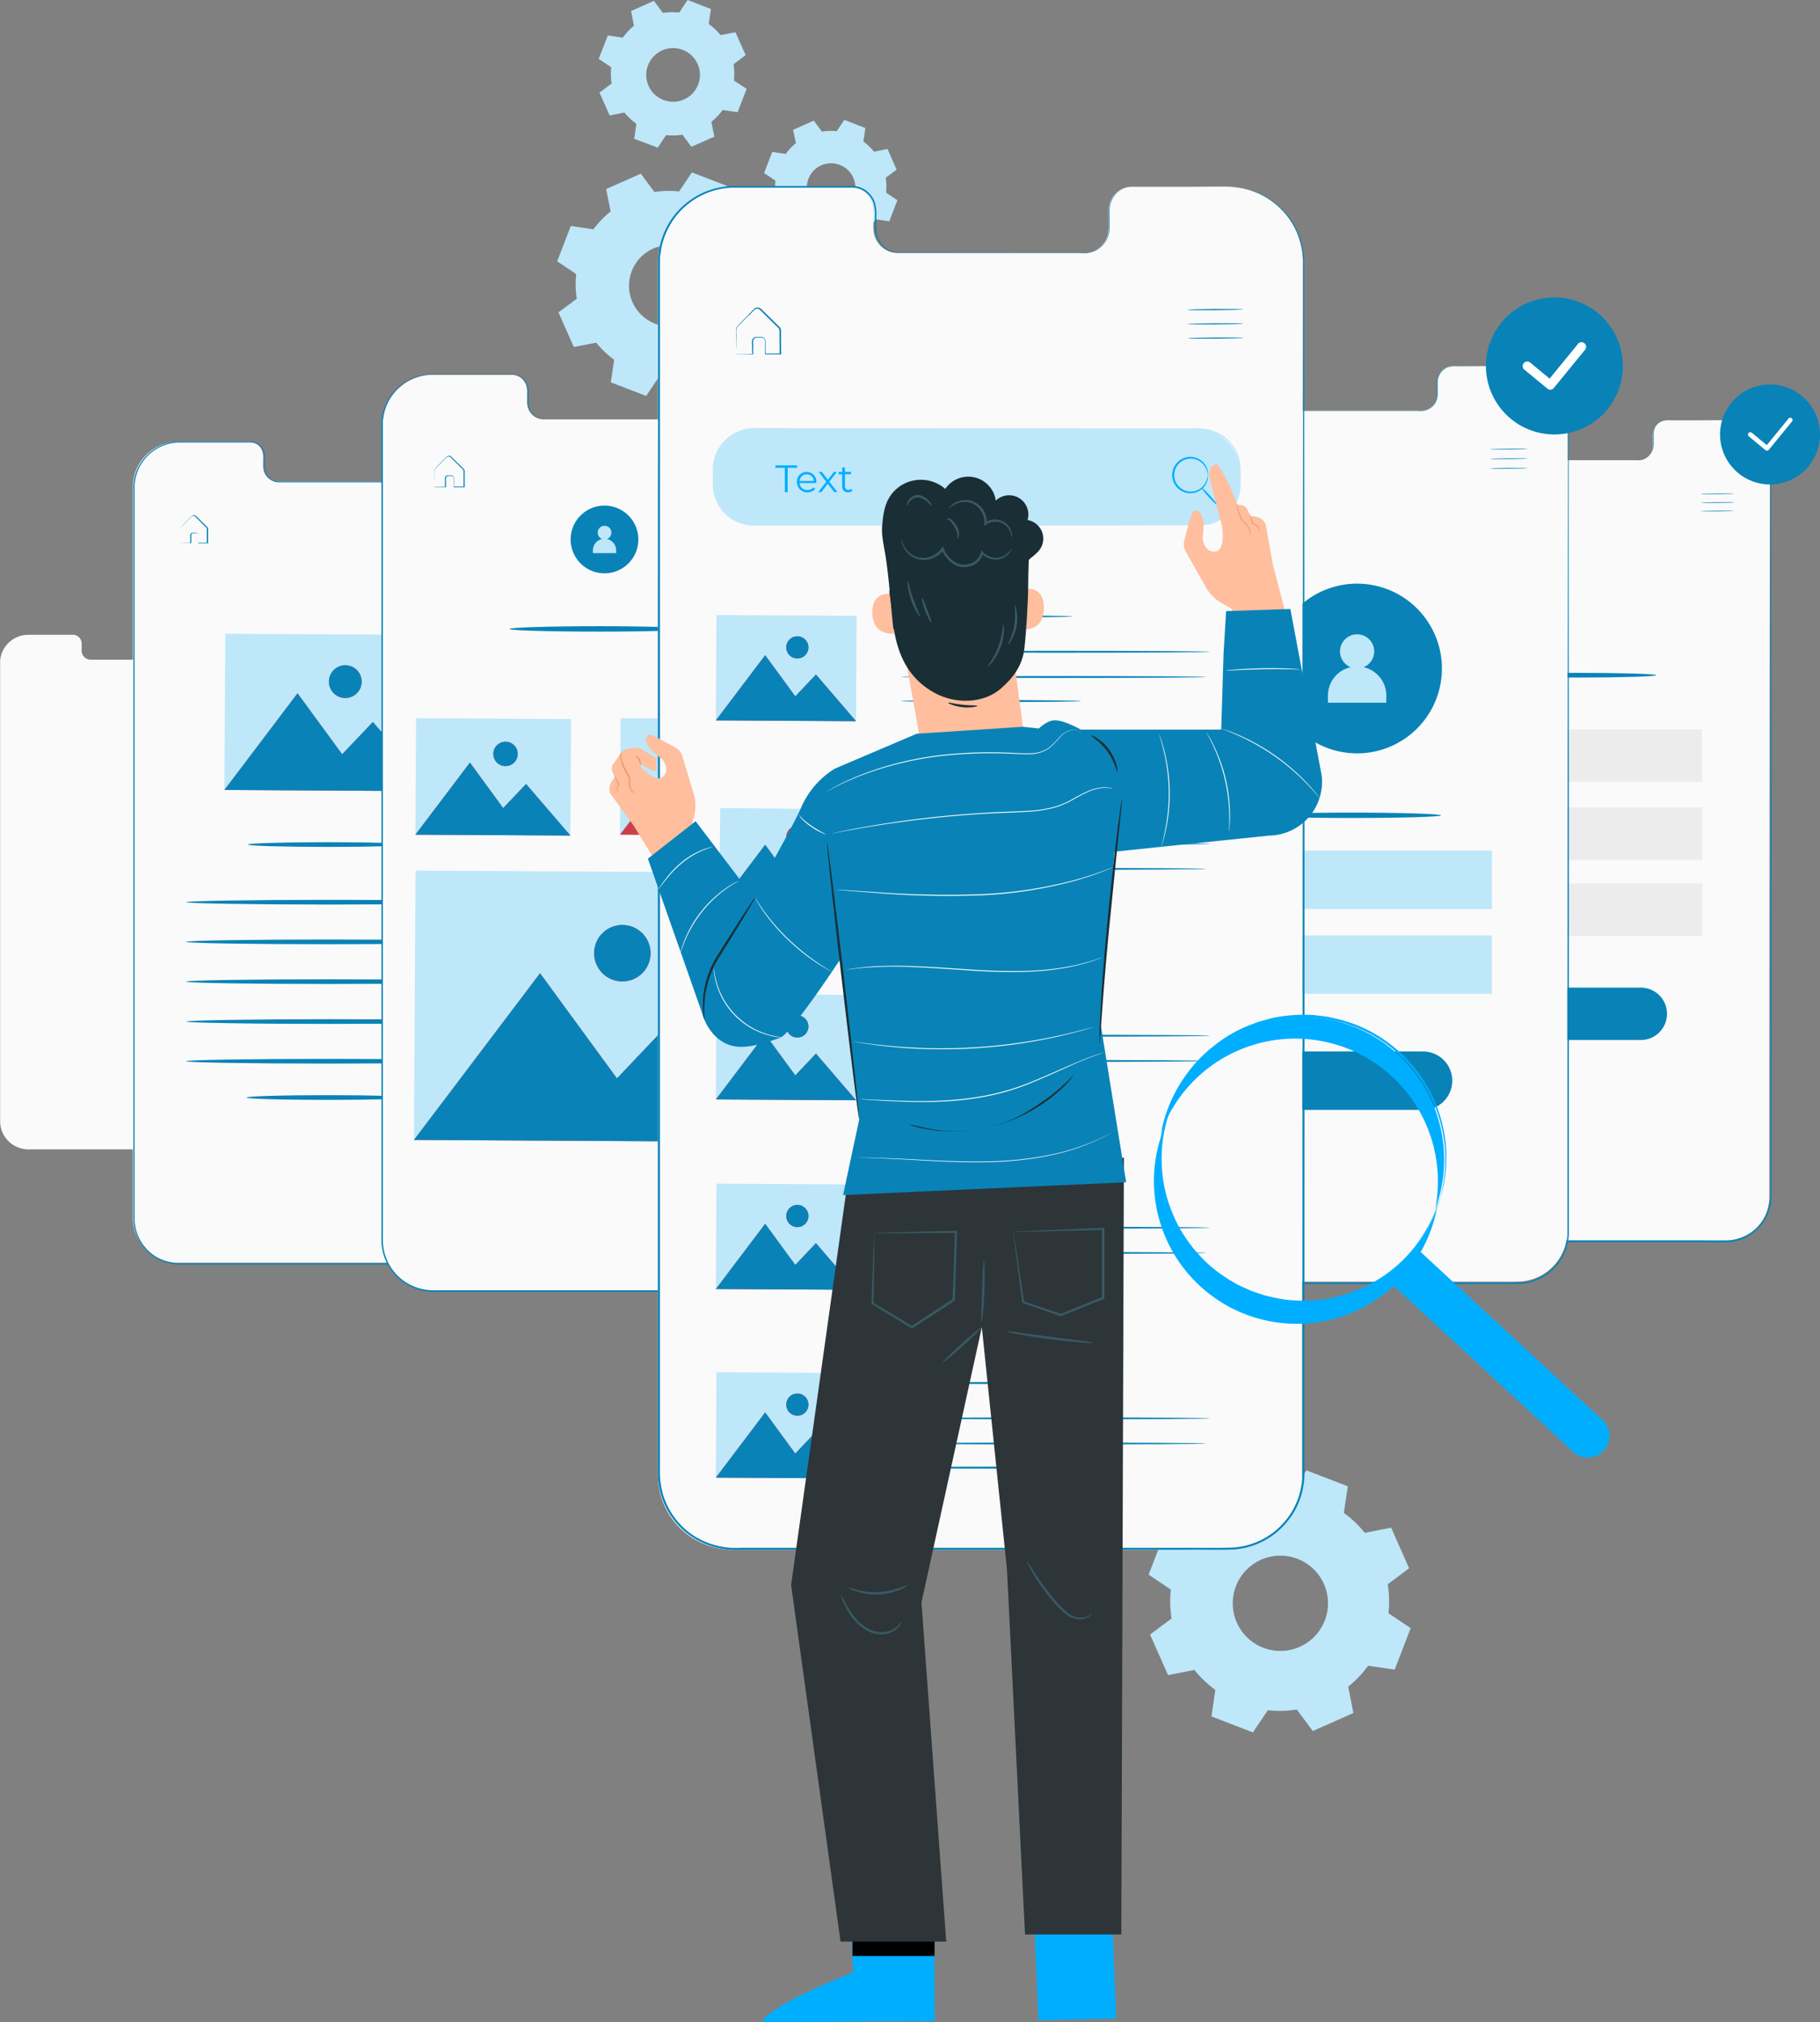 <svg xmlns="http://www.w3.org/2000/svg" viewBox="0 0 655.74 728.44"><rect x="0" y="0" width="655.74" height="728.44" fill="#808080" stroke="none"/><defs><style>.cls-1{fill:#fafafa;}.cls-2,.cls-4{fill:#bee7fa;}.cls-2{fill-rule:evenodd;}.cls-3{fill:#0983b7;}.cls-5{fill:#ff4f5b;}.cls-6{opacity:0.2;}.cls-7{fill:#ececec;}.cls-8{fill:#1a2e35;}.cls-9{fill:#e1e1e1;}.cls-10{fill:#00aeff;}.cls-11{fill:#fff;}.cls-12{fill:#ffbe9d;}.cls-13{fill:#eb996e;}.cls-14{fill:#375a64;}.cls-15{fill:#2d3539;}</style></defs><title>Testing</title><g id="Layer_2" data-name="Layer 2"><g id="Layer_1-2" data-name="Layer 1"><path class="cls-1" d="M72.25,228.63h-6.7a5.11,5.11,0,0,0-2,.22,3.13,3.13,0,0,0-1.6,1.41,3.59,3.59,0,0,0-.38,1.07,7.73,7.73,0,0,0-.05,1.19c0,.4,0,.81,0,1.23a6.88,6.88,0,0,1-.08,1.27,3.38,3.38,0,0,1-1.5,2.15,3.18,3.18,0,0,1-1.31.47c-.48,0-.94,0-1.42,0H32.9a4,4,0,0,1-1-.1,3.26,3.26,0,0,1-1.67-1,3.44,3.44,0,0,1-.81-1.81,6.88,6.88,0,0,1,0-1v-1a5.41,5.41,0,0,0-.2-2A3.18,3.18,0,0,0,28,229.2a3.14,3.14,0,0,0-1.92-.53H10.63a10.65,10.65,0,0,0-4.51.85,10.55,10.55,0,0,0-3.74,2.8,10.24,10.24,0,0,0-2.13,4.27c-.1.39-.13.8-.2,1.2s0,.68,0,1V403.54a10.72,10.72,0,0,0,.41,3.24,10.23,10.23,0,0,0,4,5.47,10.6,10.6,0,0,0,6.56,1.8H71.88c2.17,0,4.34,0,6.47,0a10.23,10.23,0,0,0,5.81-2.25,10.67,10.67,0,0,0,2.09-2.31,10,10,0,0,0,1.29-2.82,11,11,0,0,0,.39-3.07V388.2c0-32.41,0-61.6,0-86.11S88,257.74,88,244c0-1.71,0-3.33,0-4.85a10.72,10.72,0,0,0-.76-4.14A10.15,10.15,0,0,0,85.35,232a9.89,9.89,0,0,0-2.33-1.9,9.73,9.73,0,0,0-3.85-1.35,7.3,7.3,0,0,0-1-.1,3.28,3.28,0,0,1-.36,0l-1.4,0Z"/><path class="cls-2" d="M274.22,97.1a33.58,33.58,0,0,1,.21,8.89l6.85,4.59-4.9,12.73-8.16-1.19a33.68,33.68,0,0,1-6.13,6.45l1.59,8.08-12.46,5.53-4.93-6.61a33.15,33.15,0,0,1-8.89.22l-4.59,6.85-12.73-4.91,1.19-8.15a33.63,33.63,0,0,1-6.44-6.13L206.74,125l-5.53-12.47,6.61-4.92a33.16,33.16,0,0,1-.22-8.89l-6.85-4.59,4.91-12.73,8.16,1.19A33.63,33.63,0,0,1,220,76.19l-1.6-8.09,12.47-5.53,4.92,6.61a33.23,33.23,0,0,1,8.9-.22l4.59-6.85L262,67l-1.19,8.16a33.09,33.09,0,0,1,6.45,6.13l8.08-1.6,5.53,12.47-6.6,4.92ZM254.64,97a14.63,14.63,0,1,0-7.44,19.31A14.62,14.62,0,0,0,254.64,97Z"/><path class="cls-2" d="M264.29,23.13a22.23,22.23,0,0,1,.14,5.87L269,32l-3.25,8.41-5.39-.79a21.77,21.77,0,0,1-4.05,4.26l1.05,5.35-8.24,3.65-3.25-4.36a22.31,22.31,0,0,1-5.88.14l-3,4.53L228.5,50l.79-5.39A22.35,22.35,0,0,1,225,40.54l-5.34,1.06L216,33.35l4.37-3.25a21.89,21.89,0,0,1-.14-5.88l-4.53-3L219,12.77l5.39.79a22.66,22.66,0,0,1,4-4.26l-1-5.34L235.6.3l3.26,4.37a22.23,22.23,0,0,1,5.87-.14l3-4.53,8.41,3.24-.79,5.4a21.48,21.48,0,0,1,4.26,4L265,11.63l3.65,8.24-4.36,3.26Zm-12.94-.06a9.67,9.67,0,1,0-4.92,12.76A9.66,9.66,0,0,0,251.35,23.07Z"/><path class="cls-2" d="M500,570.71a39.26,39.26,0,0,1,.26,10.43l8,5.38-5.75,14.93-9.57-1.4a39,39,0,0,1-7.19,7.56l1.87,9.48L473,623.58l-5.78-7.75a38.76,38.76,0,0,1-10.42.25l-5.39,8-14.92-5.76,1.39-9.56a39.5,39.5,0,0,1-7.55-7.19l-9.49,1.87-6.48-14.62,7.75-5.78a39.19,39.19,0,0,1-.26-10.42l-8-5.39,5.75-14.93,9.57,1.4a39.84,39.84,0,0,1,7.19-7.56l-1.87-9.48,14.62-6.49,5.78,7.76a38.76,38.76,0,0,1,10.42-.26l5.39-8,14.92,5.75L484.18,545a38.89,38.89,0,0,1,7.55,7.19l9.49-1.87,6.48,14.62L500,570.71ZM477,570.6a17.16,17.16,0,1,0-8.73,22.65A17.16,17.16,0,0,0,477,570.6Z"/><path class="cls-2" d="M319.11,64.07a20.13,20.13,0,0,1,.13,5.31l4.09,2.74-2.93,7.6L315.53,79a19.84,19.84,0,0,1-3.66,3.84l.95,4.83L305.38,91,302.44,87a20.14,20.14,0,0,1-5.31.13l-2.74,4.09-7.6-2.93.71-4.87a19.9,19.9,0,0,1-3.85-3.66l-4.83,1-3.3-7.44,4-2.94a19.32,19.32,0,0,1-.13-5.31l-4.09-2.74,2.93-7.6,4.87.71a19.88,19.88,0,0,1,3.66-3.85l-1-4.83,7.45-3.3,2.94,3.95a19.71,19.71,0,0,1,5.31-.13l2.74-4.09,7.6,2.93L311.08,51a19.55,19.55,0,0,1,3.84,3.66l4.83-1,3.3,7.45-3.94,2.94ZM307.42,64A8.74,8.74,0,1,0,303,75.54,8.73,8.73,0,0,0,307.42,64Z"/><path class="cls-1" d="M163.12,159.12H152.44a8.24,8.24,0,0,0-3.22.35,5,5,0,0,0-2.54,2.26,5.27,5.27,0,0,0-.6,1.71,9.73,9.73,0,0,0-.08,1.88v2a8.81,8.81,0,0,1-.13,2,5.39,5.39,0,0,1-2.38,3.43,5.18,5.18,0,0,1-2.1.74c-.76.06-1.5,0-2.26,0H100.36a5.87,5.87,0,0,1-1.55-.15,5.13,5.13,0,0,1-2.66-1.64,5.43,5.43,0,0,1-1.3-2.89,10.8,10.8,0,0,1-.06-1.6v-1.6a8.46,8.46,0,0,0-.32-3.14,5.18,5.18,0,0,0-1.91-2.5,4.94,4.94,0,0,0-3.07-.84H64.83A16.42,16.42,0,0,0,51.66,165a16.36,16.36,0,0,0-3.38,6.81c-.17.63-.22,1.28-.33,1.92s-.06,1.08-.08,1.63V438.11a17.06,17.06,0,0,0,.66,5.18A16.33,16.33,0,0,0,54.88,452a16.92,16.92,0,0,0,10.46,2.87H98.49l43.06,0,21,0c3.46,0,6.93.05,10.33,0a16.26,16.26,0,0,0,9.26-3.57,17.53,17.53,0,0,0,3.34-3.7,16.06,16.06,0,0,0,2-4.5,17.18,17.18,0,0,0,.62-4.89v-5q0-9.91,0-19.62c0-51.69.05-98.25.07-137.35s.07-70.74.1-92.62q0-4.1,0-7.73a16.87,16.87,0,0,0-1.2-6.62,16.21,16.21,0,0,0-3.1-4.87,15.74,15.74,0,0,0-3.72-3,15.51,15.51,0,0,0-6.14-2.16,11.69,11.69,0,0,0-1.66-.15l-.57,0-2.24,0Z"/><path class="cls-3" d="M172.12,159.3l.56,0a12.57,12.57,0,0,1,1.66.13,15.32,15.32,0,0,1,6.16,2.13,15.57,15.57,0,0,1,3.74,3,16.31,16.31,0,0,1,3.13,4.9,17.09,17.09,0,0,1,1.23,6.67c0,2.42,0,5,0,7.73,0,21.88,0,53.52,0,92.62s0,85.65,0,137.35v24.6a17.75,17.75,0,0,1-.63,5,16.49,16.49,0,0,1-2.1,4.62,17.9,17.9,0,0,1-3.42,3.8,16.61,16.61,0,0,1-9.48,3.68c-3.44.1-6.86,0-10.31,0H141.84l-42.9,0h-33a17.34,17.34,0,0,1-10.69-2.95,16.77,16.77,0,0,1-6.5-9,18,18,0,0,1-.69-5.55v-5.53q0-11.06,0-21.95,0-21.8,0-42.92c0-28.13,0-55.27,0-81.12s0-50.42,0-73.41q0-17.25,0-33.27c0-1.33,0-2.66,0-4,0-.66,0-1.33.09-2s.17-1.32.34-2A16.79,16.79,0,0,1,52,165a16.67,16.67,0,0,1,13.38-5.93H90a5.22,5.22,0,0,1,3.23.9,5.42,5.42,0,0,1,2,2.64,8.74,8.74,0,0,1,.33,3.24v1.6a11.46,11.46,0,0,0,0,1.56,5.16,5.16,0,0,0,1.23,2.75,4.83,4.83,0,0,0,2.5,1.56,5.63,5.63,0,0,0,1.48.14h7.44l21.64,0,9.55,0c.75,0,1.52,0,2.23,0a4.75,4.75,0,0,0,2-.71,5.18,5.18,0,0,0,2.3-3.3,8.93,8.93,0,0,0,.13-2v-2a11.07,11.07,0,0,1,.09-1.91,5.5,5.5,0,0,1,.62-1.76,5.18,5.18,0,0,1,2.62-2.32,8.35,8.35,0,0,1,3.26-.35l10.65,0,6.54,0,2.24,0-2.24,0-6.54,0H152.69a8.19,8.19,0,0,0-3.21.35A5,5,0,0,0,147,162a5.55,5.55,0,0,0-.6,1.7,11.76,11.76,0,0,0-.08,1.89c0,.65,0,1.3,0,2a10.13,10.13,0,0,1-.13,2,5.41,5.41,0,0,1-2.38,3.43,5.08,5.08,0,0,1-2.09.74c-.76.06-1.49,0-2.25,0H100.8a5.75,5.75,0,0,1-1.54-.15A5.06,5.06,0,0,1,96.61,172a5.43,5.43,0,0,1-1.3-2.89,14.44,14.44,0,0,1-.06-1.6v-1.6a8.53,8.53,0,0,0-.32-3.15,5.14,5.14,0,0,0-1.9-2.49,4.9,4.9,0,0,0-3.06-.84H65.4a16.34,16.34,0,0,0-13.12,5.82A16.46,16.46,0,0,0,48.91,172c-.17.63-.22,1.28-.33,1.92s-.08,1.29-.09,1.95v4q0,16,0,33.27c0,23,0,47.56,0,73.41s0,53,0,81.12v70.4a17.64,17.64,0,0,0,.66,5.42,16.34,16.34,0,0,0,6.33,8.74,16.9,16.9,0,0,0,10.43,2.87h33l42.9,0h20.91c3.44,0,6.9.06,10.29,0a16.08,16.08,0,0,0,9.22-3.58,16.93,16.93,0,0,0,3.33-3.69,16.35,16.35,0,0,0,2-4.5,17.17,17.17,0,0,0,.61-4.89v-5q0-9.93,0-19.62c0-51.7.05-98.25.08-137.36s.07-70.73.09-92.61c0-2.73,0-5.31,0-7.73a16.87,16.87,0,0,0-1.2-6.62,16.37,16.37,0,0,0-3.08-4.87,15.7,15.7,0,0,0-3.71-3,15.46,15.46,0,0,0-6.11-2.16,13.88,13.88,0,0,0-1.66-.16Z"/><path class="cls-3" d="M175.29,185.89c0,.07-2.71.15-6.06.18s-6.06,0-6.06-.08,2.71-.15,6.06-.18S175.29,185.82,175.29,185.89Z"/><path class="cls-3" d="M175.31,189c0,.07-2.71.15-6.05.18s-6.06,0-6.06-.08,2.71-.15,6.05-.18S175.31,188.92,175.31,189Z"/><path class="cls-3" d="M175.34,192.09c0,.07-2.71.15-6.06.18s-6.06,0-6.06-.08,2.71-.15,6.06-.18S175.34,192,175.34,192.09Z"/><path class="cls-3" d="M65.06,195.63l.26,0,.7,0,2.58-.06-.07.07c0-.57,0-1.2,0-1.88,0-.34,0-.67,0-1.08a1,1,0,0,1,.86-.79c.42,0,.79,0,1.24,0a1,1,0,0,1,.85,1c0,.87,0,1.79,0,2.74l-.12-.12,3.26,0-.12.12c0-1.31,0-2.67,0-4.07v-1a1.09,1.09,0,0,0-.46-.77l-1.43-1.41-1.38-1.36-.66-.66c-.23-.22-.41-.45-.68-.5a.87.87,0,0,0-.75.14c-.2.17-.41.41-.61.6l-1.17,1.18c-.73.77-1.5,1.47-2.06,2.13a2.27,2.27,0,0,0-.16,1.21c0,.41,0,.79,0,1.15,0,.71,0,1.33,0,1.86s0,.86,0,1.18a2.14,2.14,0,0,1,0,.43s0-.13,0-.39,0-.7,0-1.17,0-1.16,0-1.87c0-.37,0-.76,0-1.17,0-.21,0-.42,0-.64a1.3,1.3,0,0,1,.19-.68c.6-.74,1.32-1.4,2.06-2.19l1.16-1.19c.21-.2.38-.41.63-.62a1.15,1.15,0,0,1,1-.19,1.75,1.75,0,0,1,.78.56l.67.66,1.39,1.35,1.42,1.41a2.32,2.32,0,0,1,.37.39,1,1,0,0,1,.17.55c0,.35,0,.69,0,1,0,1.4,0,2.75,0,4.07v.12h-.12l-3.27,0h-.12v-.12c0-1,0-1.86,0-2.74a.79.79,0,0,0-.66-.79c-.38,0-.82,0-1.19,0a.79.79,0,0,0-.7.63c0,.33,0,.71,0,1v1.95h-.07l-2.64,0h-.91Z"/><path class="cls-3" d="M147.35,304.24c0,.47-13,.85-29,.85s-29-.38-29-.85,13-.85,29-.85S147.35,303.77,147.35,304.24Z"/><rect class="cls-4" x="90.3" y="219.2" width="56.29" height="74.89" transform="translate(-138.85 373.66) rotate(-89.68)"/><polygon class="cls-5" points="80.85 284.58 107.2 249.74 123.28 271.72 134.34 260.08 155.74 285 80.85 284.58"/><path class="cls-5" d="M130.31,245.58a5.9,5.9,0,1,1-5.87-5.93A5.9,5.9,0,0,1,130.31,245.58Z"/><polygon class="cls-3" points="80.85 284.58 107.2 249.74 123.28 271.72 134.34 260.08 155.74 285 80.85 284.58"/><path class="cls-3" d="M130.31,245.58a5.9,5.9,0,1,1-5.87-5.93A5.9,5.9,0,0,1,130.31,245.58Z"/><path class="cls-3" d="M169.92,325c0,.47-23,.85-51.4.85S67.1,325.43,67.1,325s23-.85,51.42-.85S169.92,324.49,169.92,325Z"/><path class="cls-3" d="M169.92,339.29c0,.47-23,.85-51.4.85s-51.42-.38-51.42-.85,23-.85,51.42-.85S169.92,338.82,169.92,339.29Z"/><path class="cls-3" d="M169.92,353.62c0,.47-23,.85-51.4.85s-51.42-.38-51.42-.85,23-.85,51.42-.85S169.92,353.15,169.92,353.62Z"/><path class="cls-3" d="M169.92,368c0,.47-23,.85-51.4.85S67.1,368.42,67.1,368s23-.85,51.42-.85S169.92,367.48,169.92,368Z"/><path class="cls-3" d="M169.92,382.29c0,.47-23,.85-51.4.85s-51.42-.38-51.42-.85,23-.85,51.42-.85S169.92,381.82,169.92,382.29Z"/><path class="cls-3" d="M147.81,395.37c0,.24-3.31.45-8.65.6s-12.72.25-20.86.25-15.53-.09-20.88-.25-8.64-.36-8.64-.6,3.3-.44,8.64-.6,12.72-.25,20.88-.25,15.52.1,20.86.25S147.81,395.14,147.81,395.37Z"/><path class="cls-1" d="M265.9,135.05l-11.87,0a9.13,9.13,0,0,0-3.58.39,5.6,5.6,0,0,0-2.83,2.51,5.93,5.93,0,0,0-.66,1.91,12.09,12.09,0,0,0-.09,2.1v2.19a10.27,10.27,0,0,1-.14,2.27,6,6,0,0,1-2.65,3.82,5.57,5.57,0,0,1-2.33.83c-.84.07-1.66,0-2.52,0H196.16a6.7,6.7,0,0,1-1.72-.17,5.73,5.73,0,0,1-3-1.83,6.09,6.09,0,0,1-1.45-3.22,13.5,13.5,0,0,1-.06-1.79v-1.78a9.58,9.58,0,0,0-.36-3.51,5.72,5.72,0,0,0-2.12-2.78,5.52,5.52,0,0,0-3.42-.94H156.68A18.18,18.18,0,0,0,142,141.61a18.36,18.36,0,0,0-3.76,7.6c-.18.7-.24,1.42-.36,2.14s-.07,1.21-.09,1.82v293a19,19,0,0,0,.73,5.77,18.21,18.21,0,0,0,7.06,9.74,18.8,18.8,0,0,0,11.63,3.2h12.36l24.47,0,47.85,0,23.31,0c3.85,0,7.7.06,11.48-.05A18.11,18.11,0,0,0,287,461a19.38,19.38,0,0,0,3.71-4.12,17.77,17.77,0,0,0,2.28-5,19.29,19.29,0,0,0,.69-5.46v-5.55q0-11.07,0-21.88c0-57.66.06-109.58.08-153.19s.08-78.9.11-103.29q0-4.57,0-8.63a18.83,18.83,0,0,0-1.34-7.37,18.16,18.16,0,0,0-3.44-5.44,18.25,18.25,0,0,0-10.95-5.79,15.36,15.36,0,0,0-1.85-.17l-.63-.05-2.49,0Z"/><path class="cls-3" d="M275.82,134.88l.63,0a12.82,12.82,0,0,1,1.85.15,17.1,17.1,0,0,1,6.87,2.37,17.74,17.74,0,0,1,4.18,3.38,18.27,18.27,0,0,1,3.48,5.47,18.78,18.78,0,0,1,1.37,7.43q0,4.05,0,8.63c0,24.39,0,59.68.07,103.29s0,95.53,0,153.19v27.43a19.62,19.62,0,0,1-.7,5.59,18.63,18.63,0,0,1-2.34,5.16,19.64,19.64,0,0,1-3.81,4.23,18.53,18.53,0,0,1-10.57,4.1c-3.84.12-7.65,0-11.51.06l-23.31,0-47.85,0H157.38A19.37,19.37,0,0,1,145.45,462a18.74,18.74,0,0,1-7.25-10,20,20,0,0,1-.77-6.19v-6.17q0-12.33,0-24.48,0-24.32,0-47.86c0-31.38,0-61.65,0-90.48s0-56.23,0-81.87q0-19.23,0-37.11V153.4c0-.73.06-1.48.1-2.22s.19-1.47.38-2.18a18.66,18.66,0,0,1,3.85-7.76,18.6,18.6,0,0,1,14.93-6.61l15.95,0H184.2a5.87,5.87,0,0,1,3.61,1,6.09,6.09,0,0,1,2.24,2.94,10.19,10.19,0,0,1,.37,3.62V144a14.27,14.27,0,0,0,.05,1.74,5.86,5.86,0,0,0,1.37,3.07,5.33,5.33,0,0,0,2.8,1.73,6.05,6.05,0,0,0,1.65.17h8.29l24.14,0,10.64,0c.84,0,1.7,0,2.5,0a5.37,5.37,0,0,0,2.24-.79,5.78,5.78,0,0,0,2.56-3.69,10.32,10.32,0,0,0,.15-2.22v-2.19a12.62,12.62,0,0,1,.1-2.13,6.08,6.08,0,0,1,.69-2,5.8,5.8,0,0,1,2.92-2.58,9.34,9.34,0,0,1,3.64-.39l11.87,0,7.3,0,2.49,0-2.49,0-7.3,0-11.88,0a8.74,8.74,0,0,0-3.57.39,5.6,5.6,0,0,0-2.83,2.51,5.93,5.93,0,0,0-.66,1.91,12.09,12.09,0,0,0-.09,2.1v2.19a10.3,10.3,0,0,1-.14,2.27,6,6,0,0,1-2.65,3.82,5.57,5.57,0,0,1-2.33.83c-.85.07-1.67,0-2.52,0H196.29a6.82,6.82,0,0,1-1.73-.17,5.77,5.77,0,0,1-3-1.83,6.15,6.15,0,0,1-1.44-3.23,13.29,13.29,0,0,1-.06-1.78v-1.78a9.58,9.58,0,0,0-.36-3.51,5.72,5.72,0,0,0-2.12-2.78,5.54,5.54,0,0,0-3.42-.94H156.81a18.18,18.18,0,0,0-14.64,6.49,18.3,18.3,0,0,0-3.76,7.6c-.19.7-.24,1.42-.37,2.13s-.09,1.45-.1,2.18c0,1.48,0,3,0,4.44V195c0,25.64,0,53,0,81.87V367.3q0,23.54,0,47.86v30.65a19.58,19.58,0,0,0,.74,6.05,18.21,18.21,0,0,0,7.06,9.74,18.78,18.78,0,0,0,11.63,3.2h12.36l24.47,0,47.85,0h23.31c3.84,0,7.7.07,11.48,0a18.11,18.11,0,0,0,10.29-4,19.38,19.38,0,0,0,3.71-4.12,18.06,18.06,0,0,0,2.28-5,18.93,18.93,0,0,0,.68-5.46c0-1.85,0-3.7,0-5.55q0-11.07,0-21.88c0-57.66.06-109.58.08-153.19s.08-78.9.1-103.29c0-3.05,0-5.93,0-8.63a18.83,18.83,0,0,0-1.34-7.37,18.16,18.16,0,0,0-3.44-5.44,18.25,18.25,0,0,0-10.95-5.79,15.36,15.36,0,0,0-1.85-.17Z"/><path class="cls-3" d="M279.36,164.53c0,.08-3,.17-6.76.2s-6.76,0-6.76-.09,3-.16,6.76-.19S279.36,164.45,279.36,164.53Z"/><path class="cls-3" d="M279.39,168c0,.08-3,.17-6.76.2s-6.76,0-6.76-.09,3-.16,6.76-.2S279.39,167.91,279.39,168Z"/><path class="cls-3" d="M279.42,171.45c0,.08-3,.17-6.76.2s-6.76,0-6.76-.09,3-.17,6.76-.2S279.42,171.37,279.42,171.45Z"/><path class="cls-3" d="M156.43,175.4a1.58,1.58,0,0,1,.28,0l.78,0,2.89-.07-.08.08c0-.64,0-1.33,0-2.09,0-.39,0-.75,0-1.2a1.08,1.08,0,0,1,1-.89c.47,0,.88,0,1.38,0a1.11,1.11,0,0,1,.95,1.11q0,1.47,0,3.06l-.13-.13,3.64,0-.14.14c0-1.47,0-3,0-4.54,0-.38,0-.77,0-1.15a1.16,1.16,0,0,0-.51-.86l-1.59-1.57-1.54-1.52-.74-.73c-.26-.25-.46-.5-.75-.56a1,1,0,0,0-.84.16c-.22.18-.45.45-.68.66l-1.3,1.32c-.82.85-1.68,1.63-2.3,2.37a2.63,2.63,0,0,0-.19,1.36v1.28c0,.79,0,1.48,0,2.07s0,1,0,1.32,0,.47,0,.48a2.5,2.5,0,0,1,0-.44c0-.35,0-.78,0-1.3s0-1.29-.05-2.09c0-.41,0-.84,0-1.3,0-.24,0-.47,0-.72a1.6,1.6,0,0,1,.2-.76c.68-.83,1.48-1.56,2.31-2.44l1.3-1.32c.23-.23.42-.46.7-.7a1.26,1.26,0,0,1,1.05-.21,2.06,2.06,0,0,1,.88.63l.74.73c.51.49,1,1,1.54,1.51s1.06,1,1.6,1.57a3,3,0,0,1,.41.44,1.29,1.29,0,0,1,.19.61c0,.38,0,.77,0,1.16,0,1.55,0,3.07,0,4.54v.14h-.14l-3.64,0h-.13v-.13c0-1.06,0-2.08,0-3.05a.88.88,0,0,0-.73-.89c-.42,0-.92,0-1.32,0a.9.9,0,0,0-.79.71c0,.36,0,.79,0,1.16v2.17h-.08l-2.94,0h-1Z"/><path class="cls-3" d="M230,194.33a12.2,12.2,0,1,1-12.2-12.2A12.2,12.2,0,0,1,230,194.33Z"/><path class="cls-4" d="M222,199.25h-8.37v-1a4.18,4.18,0,0,1,4.18-4.18h0a4.19,4.19,0,0,1,4.19,4.18Z"/><path class="cls-4" d="M220.28,191.87a2.46,2.46,0,1,1-2.46-2.46A2.46,2.46,0,0,1,220.28,191.87Z"/><path class="cls-3" d="M248.2,226.58c0,.53-14.48.95-32.33.95s-32.34-.42-32.34-.95,14.48-1,32.34-1S248.2,226.06,248.2,226.58Z"/><rect class="cls-4" x="156.72" y="251.94" width="41.97" height="55.83" transform="translate(-103.14 455.99) rotate(-89.68)"/><polygon class="cls-5" points="149.67 300.68 169.31 274.71 181.3 291.09 189.54 282.41 205.5 300.99 149.67 300.68"/><path class="cls-5" d="M186.54,271.61a4.4,4.4,0,1,1-4.37-4.42A4.4,4.4,0,0,1,186.54,271.61Z"/><polygon class="cls-3" points="149.67 300.68 169.31 274.71 181.3 291.09 189.54 282.41 205.5 300.99 149.67 300.68"/><path class="cls-3" d="M186.54,271.61a4.4,4.4,0,1,1-4.37-4.42A4.4,4.4,0,0,1,186.54,271.61Z"/><rect class="cls-4" x="165.46" y="297.96" width="97.02" height="129.08" transform="translate(-149.72 574.44) rotate(-89.68)"/><polygon class="cls-5" points="149.16 410.64 194.58 350.59 222.29 388.48 241.34 368.41 278.23 411.36 149.16 410.64"/><path class="cls-5" d="M234.4,343.43a10.17,10.17,0,1,1-10.11-10.22A10.16,10.16,0,0,1,234.4,343.43Z"/><polygon class="cls-3" points="149.16 410.64 194.58 350.59 222.29 388.48 241.34 368.41 278.23 411.36 149.16 410.64"/><path class="cls-3" d="M234.4,343.43a10.17,10.17,0,1,1-10.11-10.22A10.16,10.16,0,0,1,234.4,343.43Z"/><rect class="cls-4" x="230.43" y="251.94" width="41.97" height="55.83" transform="translate(-29.84 529.7) rotate(-89.68)"/><polygon class="cls-5" points="223.38 300.68 243.02 274.71 255.01 291.09 263.25 282.41 279.21 300.99 223.38 300.68"/><circle class="cls-5" cx="255.85" cy="271.58" r="4.4" transform="translate(-112.28 210.77) rotate(-37.33)"/><g class="cls-6"><polygon points="223.38 300.68 243.02 274.71 255.01 291.09 263.25 282.41 279.21 300.99 223.38 300.68"/></g><g class="cls-6"><circle cx="255.85" cy="271.58" r="4.4" transform="translate(-112.28 210.77) rotate(-37.33)"/></g><path class="cls-1" d="M612.63,151.41l-10.65,0a8,8,0,0,0-3.2.35,5,5,0,0,0-2.54,2.25,5.26,5.26,0,0,0-.59,1.71,9.8,9.8,0,0,0-.08,1.89v2a8.74,8.74,0,0,1-.13,2,5.35,5.35,0,0,1-2.37,3.43,5.14,5.14,0,0,1-2.09.74c-.76.07-1.5,0-2.26,0H550.1a6.27,6.27,0,0,1-1.55-.15,5.1,5.1,0,0,1-2.65-1.64,5.53,5.53,0,0,1-1.3-2.9,12.28,12.28,0,0,1-.05-1.6V158a8.67,8.67,0,0,0-.32-3.14,5.11,5.11,0,0,0-1.91-2.49,5,5,0,0,0-3.06-.85H514.7a16.92,16.92,0,0,0-7.17,1.36,16.64,16.64,0,0,0-5.95,4.46,16.46,16.46,0,0,0-3.38,6.82c-.16.62-.21,1.27-.33,1.91s-.05,1.09-.07,1.64V430.41a17,17,0,0,0,.66,5.17,16.31,16.31,0,0,0,6.32,8.74,16.9,16.9,0,0,0,10.43,2.87h11.08l21.94,0,42.91,0,20.9,0c3.45,0,6.9.05,10.29,0a16.25,16.25,0,0,0,9.23-3.58,17.7,17.7,0,0,0,3.33-3.69,16.38,16.38,0,0,0,2-4.51,17.06,17.06,0,0,0,.61-4.88v-5q0-9.93,0-19.63c0-51.69.06-98.25.08-137.35s.07-70.74.09-92.61q0-4.11,0-7.74a17,17,0,0,0-1.19-6.61,16.44,16.44,0,0,0-3.09-4.88,16.42,16.42,0,0,0-9.82-5.19,13.42,13.42,0,0,0-1.66-.15l-.56,0-2.23,0Z"/><rect class="cls-7" x="520.8" y="262.74" width="92.4" height="18.87"/><path class="cls-3" d="M621.72,151.26l.56,0a11,11,0,0,1,1.66.13,15.43,15.43,0,0,1,6.16,2.12,15.66,15.66,0,0,1,3.75,3,16.36,16.36,0,0,1,3.12,4.9,16.72,16.72,0,0,1,1.23,6.66c0,2.42,0,5,0,7.74,0,21.87,0,53.51.06,92.61s0,85.66,0,137.36v24.6a17.68,17.68,0,0,1-.63,5,16.26,16.26,0,0,1-2.1,4.63,17.57,17.57,0,0,1-3.41,3.79,16.57,16.57,0,0,1-9.48,3.68c-3.45.1-6.86,0-10.32,0H591.44l-42.9,0h-33a17.34,17.34,0,0,1-10.69-3,16.83,16.83,0,0,1-6.51-9,18,18,0,0,1-.69-5.55c0-1.85,0-3.7,0-5.54V402.56q0-21.8,0-42.91c0-28.13,0-55.27,0-81.13s0-50.41,0-73.4q0-17.25,0-33.27v-4c0-.67.06-1.33.09-2s.17-1.32.34-2a16.83,16.83,0,0,1,3.45-7A16.67,16.67,0,0,1,515,151l14.3,0h10.26a5.35,5.35,0,0,1,3.23.9,5.46,5.46,0,0,1,2,2.64,8.76,8.76,0,0,1,.33,3.24v1.6a11.66,11.66,0,0,0,.05,1.57,5.13,5.13,0,0,0,1.23,2.74,4.86,4.86,0,0,0,2.51,1.56,5.55,5.55,0,0,0,1.48.15h7.43l21.65,0H589c.75,0,1.52,0,2.24,0a4.8,4.8,0,0,0,2-.71,5.14,5.14,0,0,0,2.3-3.31,8.27,8.27,0,0,0,.13-2c0-.66,0-1.32,0-2a12.29,12.29,0,0,1,.08-1.92,5.68,5.68,0,0,1,.62-1.76,5.16,5.16,0,0,1,2.62-2.31,8.18,8.18,0,0,1,3.26-.35l10.65,0,6.55,0,2.23,0s-.76,0-2.23,0l-6.55,0-10.65,0a8,8,0,0,0-3.2.35,5,5,0,0,0-2.54,2.25,5.26,5.26,0,0,0-.59,1.71,9.8,9.8,0,0,0-.08,1.89v2a8.74,8.74,0,0,1-.13,2,5.35,5.35,0,0,1-2.37,3.43,5.14,5.14,0,0,1-2.09.74c-.76.07-1.5,0-2.26,0H550.41a6.27,6.27,0,0,1-1.55-.15,5.1,5.1,0,0,1-2.65-1.64,5.53,5.53,0,0,1-1.3-2.9,12.28,12.28,0,0,1,0-1.6v-1.6a8.67,8.67,0,0,0-.32-3.14,5.11,5.11,0,0,0-1.91-2.49,5,5,0,0,0-3.06-.85H515a16.34,16.34,0,0,0-13.13,5.82,16.56,16.56,0,0,0-3.37,6.82c-.16.62-.21,1.27-.33,1.91s-.08,1.3-.09,2c0,1.32,0,2.64,0,4v33.27c0,23,0,47.55,0,73.4v81.13q0,21.11,0,42.91v27.49a17.64,17.64,0,0,0,.66,5.42,16.37,16.37,0,0,0,6.33,8.74,16.9,16.9,0,0,0,10.43,2.87H526.6l21.94,0,42.91,0,20.9,0c3.44,0,6.9.05,10.29,0a16.25,16.25,0,0,0,9.23-3.58,17.7,17.7,0,0,0,3.33-3.69,16.38,16.38,0,0,0,2-4.51,17.06,17.06,0,0,0,.61-4.88v-5q0-9.93,0-19.62c0-51.7.06-98.26.08-137.36s.07-70.74.09-92.61c0-2.73,0-5.32,0-7.74a17,17,0,0,0-1.19-6.61,16.44,16.44,0,0,0-3.09-4.88,16.42,16.42,0,0,0-9.82-5.19,13.42,13.42,0,0,0-1.66-.15Z"/><path class="cls-3" d="M624.89,177.84c0,.08-2.71.16-6.06.18s-6.06,0-6.06-.08,2.71-.15,6.06-.17S624.89,177.77,624.89,177.84Z"/><path class="cls-3" d="M624.92,181c0,.07-2.71.15-6.06.17s-6.06,0-6.06-.07,2.71-.15,6.06-.18S624.92,180.87,624.92,181Z"/><path class="cls-3" d="M624.94,184.05c0,.07-2.71.15-6.06.17s-6.06,0-6.06-.07,2.72-.15,6.06-.18S624.94,184,624.94,184.05Z"/><path class="cls-8" d="M514.67,187.59l.25,0,.7,0,2.59-.07-.07.08c0-.58,0-1.2,0-1.88,0-.35,0-.68,0-1.08a1,1,0,0,1,.87-.8c.41,0,.78,0,1.23,0a1,1,0,0,1,.85,1q0,1.3,0,2.73l-.12-.12,3.27,0-.13.13c0-1.32,0-2.68,0-4.07,0-.35,0-.69,0-1a1.06,1.06,0,0,0-.46-.77l-1.43-1.4-1.37-1.36-.67-.66a1.61,1.61,0,0,0-.68-.51.91.91,0,0,0-.75.15c-.19.16-.4.4-.6.6-.41.4-.8.8-1.17,1.18-.74.76-1.51,1.46-2.07,2.12a2.4,2.4,0,0,0-.16,1.22v1.15c0,.71,0,1.32,0,1.85s0,.87,0,1.19,0,.42,0,.43a2,2,0,0,1,0-.4c0-.31,0-.7,0-1.16s0-1.16,0-1.87c0-.37,0-.76,0-1.17,0-.21,0-.43,0-.65a1.38,1.38,0,0,1,.18-.68c.6-.74,1.32-1.39,2.06-2.18l1.17-1.19c.21-.21.38-.41.63-.63a1.09,1.09,0,0,1,.94-.18,1.7,1.7,0,0,1,.79.56l.67.65,1.38,1.36,1.43,1.4a2.88,2.88,0,0,1,.36.4,1,1,0,0,1,.17.55c0,.34,0,.69,0,1,0,1.39,0,2.75,0,4.07v.12h-.12l-3.26,0h-.12v-.12c0-.94,0-1.86,0-2.73a.79.79,0,0,0-.66-.8c-.37,0-.82,0-1.18,0a.81.81,0,0,0-.71.64c0,.32,0,.71,0,1v1.95h-.07l-2.63,0h-.91Z"/><rect class="cls-7" x="520.99" y="290.89" width="92.4" height="18.87"/><rect class="cls-7" x="520.99" y="318.27" width="92.4" height="18.87"/><path class="cls-3" d="M591.18,374.65H544.81a9.44,9.44,0,0,1-9.44-9.44h0a9.43,9.43,0,0,1,9.44-9.43h46.37a9.44,9.44,0,0,1,9.44,9.43h0A9.44,9.44,0,0,1,591.18,374.65Z"/><path class="cls-3" d="M596.76,243.23c0,.47-13,.85-29,.85s-29-.38-29-.85,13-.85,29-.85S596.76,242.76,596.76,243.23Z"/><path class="cls-1" d="M536.89,131.88H525a9.13,9.13,0,0,0-3.58.39,5.62,5.62,0,0,0-2.83,2.52,6,6,0,0,0-.66,1.9,12.25,12.25,0,0,0-.09,2.11V141a10.21,10.21,0,0,1-.14,2.26,6,6,0,0,1-2.65,3.83,5.56,5.56,0,0,1-2.33.82c-.85.08-1.67,0-2.52,0H467.15a6.38,6.38,0,0,1-1.73-.16,5.77,5.77,0,0,1-3-1.83,6.14,6.14,0,0,1-1.44-3.23A13.44,13.44,0,0,1,461,141v-1.78a9.52,9.52,0,0,0-.36-3.5,5.67,5.67,0,0,0-2.12-2.78,5.48,5.48,0,0,0-3.42-.95H427.67a18.86,18.86,0,0,0-8,1.52,18.61,18.61,0,0,0-6.65,5,18.32,18.32,0,0,0-3.76,7.59c-.19.7-.24,1.43-.37,2.14s-.06,1.21-.08,1.82V443a19,19,0,0,0,.73,5.76,18.24,18.24,0,0,0,7.06,9.75,18.85,18.85,0,0,0,11.63,3.2h36.83l47.85,0,23.31,0c3.84,0,7.7.06,11.48-.05a18,18,0,0,0,10.29-4,19.38,19.38,0,0,0,3.71-4.12,18.06,18.06,0,0,0,2.28-5,18.91,18.91,0,0,0,.68-5.45c0-1.86,0-3.71,0-5.55q0-11.07,0-21.89c0-57.65.06-109.58.08-153.19s.08-78.89.1-103.29c0-3,0-5.92,0-8.63a18.87,18.87,0,0,0-1.34-7.37,18.29,18.29,0,0,0-3.44-5.44,17.6,17.6,0,0,0-4.13-3.38,17.4,17.4,0,0,0-6.82-2.41,15.36,15.36,0,0,0-1.85-.17l-.63,0s-.84,0-2.49,0Z"/><path class="cls-3" d="M546.81,132.08l.62,0a12.83,12.83,0,0,1,1.86.15,17.15,17.15,0,0,1,6.87,2.37,17.5,17.5,0,0,1,4.17,3.38,18.1,18.1,0,0,1,3.49,5.47,18.78,18.78,0,0,1,1.37,7.43q0,4,0,8.63c0,24.39,0,59.68.06,103.29s0,95.53,0,153.19v27.43a19.62,19.62,0,0,1-.7,5.59,18.63,18.63,0,0,1-2.34,5.16,19.9,19.9,0,0,1-3.81,4.23,18.53,18.53,0,0,1-10.58,4.1c-3.83.12-7.65,0-11.5.06H513l-47.84,0H428.36a19.34,19.34,0,0,1-11.92-3.29,18.77,18.77,0,0,1-7.26-10,20.4,20.4,0,0,1-.76-6.2v-6.17q0-12.33,0-24.48,0-24.32,0-47.86c0-31.38,0-61.65,0-90.48s0-56.23,0-81.87q0-19.23,0-37.1c0-1.49,0-3,0-4.45,0-.73.06-1.48.1-2.22s.19-1.47.37-2.18a18.73,18.73,0,0,1,3.86-7.76,19.11,19.11,0,0,1,6.78-5.07,19.33,19.33,0,0,1,8.14-1.54l16,0h11.44a5.88,5.88,0,0,1,3.6,1,6,6,0,0,1,2.24,2.94,9.75,9.75,0,0,1,.37,3.62v1.78a12.49,12.49,0,0,0,.06,1.74,5.71,5.71,0,0,0,1.37,3.07,5.3,5.3,0,0,0,2.79,1.73,6.05,6.05,0,0,0,1.65.17h8.3l24.14,0,10.64,0c.84,0,1.7,0,2.49,0a5.28,5.28,0,0,0,2.24-.79,5.76,5.76,0,0,0,2.57-3.69,9.72,9.72,0,0,0,.14-2.22c0-.74,0-1.47,0-2.19a12.61,12.61,0,0,1,.09-2.13,6.18,6.18,0,0,1,.69-2,5.8,5.8,0,0,1,2.93-2.59,9.31,9.31,0,0,1,3.63-.39L537,132l7.3,0,2.49,0-2.49,0-7.3,0-11.88,0a9.08,9.08,0,0,0-3.57.39,5.56,5.56,0,0,0-2.83,2.51,6.2,6.2,0,0,0-.67,1.91,12.1,12.1,0,0,0-.08,2.1v2.19a10.27,10.27,0,0,1-.14,2.27,6,6,0,0,1-2.65,3.82,5.62,5.62,0,0,1-2.33.83c-.85.07-1.67,0-2.52,0H467.27a6.7,6.7,0,0,1-1.72-.17,5.77,5.77,0,0,1-3-1.83,6.07,6.07,0,0,1-1.44-3.23,13.29,13.29,0,0,1-.06-1.78c0-.59,0-1.19,0-1.78a9.58,9.58,0,0,0-.35-3.51,5.78,5.78,0,0,0-2.12-2.78,5.54,5.54,0,0,0-3.42-.94h-27.4a18.15,18.15,0,0,0-14.63,6.49,18.36,18.36,0,0,0-3.76,7.6c-.19.7-.24,1.42-.37,2.13s-.09,1.45-.1,2.18v4.45q0,17.85,0,37.1c0,25.64,0,53,0,81.87V364.5q0,23.53,0,47.86V443a19.58,19.58,0,0,0,.74,6.05,18.25,18.25,0,0,0,7.05,9.74,18.82,18.82,0,0,0,11.63,3.2h12.36l24.48,0,47.84,0h23.32c3.84,0,7.7.07,11.47,0a18.05,18.05,0,0,0,10.29-4,19.16,19.16,0,0,0,3.72-4.12,18.35,18.35,0,0,0,2.28-5,19.29,19.29,0,0,0,.68-5.46v-5.55q0-11.07,0-21.88c0-57.66.06-109.58.09-153.19s.08-78.9.1-103.29q0-4.58,0-8.63a18.65,18.65,0,0,0-1.33-7.37,18.16,18.16,0,0,0-3.44-5.44,18.33,18.33,0,0,0-11-5.79,15,15,0,0,0-1.85-.17Z"/><path class="cls-3" d="M550.35,161.73c0,.08-3,.17-6.76.2s-6.76,0-6.76-.08,3-.17,6.76-.2S550.35,161.65,550.35,161.73Z"/><path class="cls-3" d="M550.38,165.19c0,.08-3,.17-6.76.2s-6.76,0-6.76-.09,3-.16,6.76-.19S550.38,165.11,550.38,165.19Z"/><path class="cls-3" d="M550.4,168.65c0,.08-3,.17-6.75.2s-6.76,0-6.76-.09,3-.17,6.76-.2S550.4,168.57,550.4,168.65Z"/><path class="cls-8" d="M427.41,172.6l.29,0,.78,0,2.88-.07-.08.08c0-.63,0-1.33,0-2.09,0-.39,0-.75,0-1.2a1.11,1.11,0,0,1,1-.89c.47,0,.88,0,1.38,0a1.12,1.12,0,0,1,.95,1.12c0,1,0,2,0,3l-.13-.13,3.64,0-.14.14c0-1.47,0-3,0-4.54,0-.38,0-.77,0-1.15a1.16,1.16,0,0,0-.51-.86l-1.59-1.57-1.54-1.52-.74-.73c-.26-.25-.46-.5-.76-.56a1,1,0,0,0-.83.16c-.22.18-.46.45-.68.66l-1.3,1.32c-.83.85-1.68,1.63-2.3,2.37a2.53,2.53,0,0,0-.19,1.36v1.28c0,.79,0,1.48,0,2.07s0,1,0,1.32a2.68,2.68,0,0,1,0,.48s0-.15,0-.44,0-.78,0-1.3,0-1.29,0-2.08c0-.42,0-.85,0-1.31,0-.24,0-.47,0-.72a1.6,1.6,0,0,1,.2-.76c.67-.83,1.48-1.56,2.31-2.43l1.29-1.33c.24-.23.43-.46.71-.7a1.26,1.26,0,0,1,1.05-.21,2.06,2.06,0,0,1,.88.63l.74.73c.51.49,1,1,1.54,1.51s1.06,1,1.6,1.57a2.47,2.47,0,0,1,.4.44,1.1,1.1,0,0,1,.19.61c0,.38,0,.77,0,1.16,0,1.56,0,3.07,0,4.54v.14h-.14l-3.64,0h-.13v-.13c0-1.06,0-2.08,0-3a.89.89,0,0,0-.74-.89c-.41,0-.91,0-1.32,0a.89.89,0,0,0-.78.71c0,.36,0,.79,0,1.16v2.18h-.08l-2.93,0h-1Z"/><circle class="cls-3" cx="488.96" cy="240.83" r="30.57" transform="translate(176.15 687.18) rotate(-81.2)"/><path class="cls-4" d="M499.45,253.15h-21v-2.57A10.48,10.48,0,0,1,489,240.09h0a10.49,10.49,0,0,1,10.49,10.49Z"/><circle class="cls-4" cx="488.96" cy="234.66" r="6.16"/><rect class="cls-4" x="434.47" y="306.41" width="103.05" height="21.05"/><rect class="cls-4" x="434.47" y="336.95" width="103.05" height="21.05"/><path class="cls-3" d="M512.75,399.83H461a10.53,10.53,0,0,1-10.53-10.52h0A10.53,10.53,0,0,1,461,378.78h51.72a10.53,10.53,0,0,1,10.53,10.53h0A10.53,10.53,0,0,1,512.75,399.83Z"/><path class="cls-3" d="M519.19,293.73c0,.52-14.48.94-32.33.94s-32.34-.42-32.34-.94,14.47-1,32.34-1S519.19,293.2,519.19,293.73Z"/><path class="cls-9" d="M448.7,321.57h-4.55a.81.81,0,0,1-.81-.81h0a3,3,0,0,1,3-3h.1a3,3,0,0,1,3,3h0A.81.81,0,0,1,448.7,321.57Z"/><path class="cls-9" d="M448.24,316.13a1.81,1.81,0,1,1-1.81-1.81A1.81,1.81,0,0,1,448.24,316.13Z"/><rect class="cls-9" x="443.71" y="347.81" width="5.43" height="3.84"/><path class="cls-9" d="M449.75,348.63h-1.82v-1.19a1.54,1.54,0,0,0-3.08,0v1.19H443v-1.19a3.36,3.36,0,1,1,6.72,0Z"/><path class="cls-1" d="M427.76,67.29l-17.69,0c-1.74,0-3.6-.18-5.32.58a8.31,8.31,0,0,0-4.21,3.74,9,9,0,0,0-1,2.84,19,19,0,0,0-.14,3.13c0,1.07,0,2.16,0,3.26a16.07,16.07,0,0,1-.21,3.37,8.92,8.92,0,0,1-3.95,5.7,8.39,8.39,0,0,1-3.47,1.23c-1.26.11-2.48,0-3.75,0H323.89a9.75,9.75,0,0,1-2.57-.25,8.53,8.53,0,0,1-4.41-2.72,9.16,9.16,0,0,1-2.15-4.8,19.88,19.88,0,0,1-.09-2.66V78.15a14.24,14.24,0,0,0-.53-5.22A8.58,8.58,0,0,0,311,68.79a8.25,8.25,0,0,0-5.09-1.4h-40.8a27.09,27.09,0,0,0-21.8,9.66,27.23,27.23,0,0,0-5.6,11.31c-.28,1-.36,2.12-.55,3.18,0,.9-.09,1.8-.12,2.71V530.4a28.52,28.52,0,0,0,1.09,8.58,27.1,27.1,0,0,0,10.51,14.5,28,28,0,0,0,17.32,4.77h18.4l36.45,0,71.26.05,34.73,0c5.72,0,11.46.09,17.09-.07a26.83,26.83,0,0,0,15.32-5.94,28.51,28.51,0,0,0,5.53-6.13,27,27,0,0,0,3.4-7.47,28.85,28.85,0,0,0,1-8.12v-8.26q0-16.47,0-32.57c.05-85.81.09-163.09.13-228s.12-117.42.15-153.72q0-6.81,0-12.85a27.89,27.89,0,0,0-2-11,26.81,26.81,0,0,0-5.12-8.09A27.15,27.15,0,0,0,446,67.54a24,24,0,0,0-2.76-.26c-.62,0-.93-.06-.93-.06l-3.71,0Z"/><path class="cls-3" d="M442.61,67.38l.93,0a21.81,21.81,0,0,1,2.76.21,27.09,27.09,0,0,1,16.4,8.56,27,27,0,0,1,5.18,8.12,28,28,0,0,1,2,11q0,6,0,12.82c0,36.24.06,88.66.1,153.44s0,141.92,0,227.57v40.76a28.82,28.82,0,0,1-1,8.3,27.29,27.29,0,0,1-3.47,7.66,29.23,29.23,0,0,1-5.67,6.29,27.55,27.55,0,0,1-15.7,6.1c-5.71.16-11.37,0-17.09.07H392.45l-71.08,0-36.36,0H266.65a28.69,28.69,0,0,1-17.71-4.89,27.81,27.81,0,0,1-10.78-14.89,29.9,29.9,0,0,1-1.14-9.2v-9.17q0-18.3,0-36.37,0-36.11,0-71.1c0-46.61,0-91.58,0-134.41s0-83.53.06-121.63q0-28.56,0-55.12c0-2.21,0-4.4,0-6.59,0-1.1.09-2.21.15-3.3s.27-2.18.56-3.24a27.7,27.7,0,0,1,5.72-11.53,28.27,28.27,0,0,1,10.08-7.54A28.68,28.68,0,0,1,265.8,67l23.71,0,11.4,0h5.59a8.67,8.67,0,0,1,5.35,1.49,9,9,0,0,1,3.33,4.37,14.51,14.51,0,0,1,.55,5.37v2.65a18.42,18.42,0,0,0,.09,2.59,8.45,8.45,0,0,0,2,4.55A8,8,0,0,0,322,90.66a9.15,9.15,0,0,0,2.45.25h12.32l35.87.06,15.81,0c1.24,0,2.52.06,3.7,0a7.77,7.77,0,0,0,3.33-1.17,8.58,8.58,0,0,0,3.81-5.48,14.54,14.54,0,0,0,.21-3.3c0-1.1,0-2.18,0-3.25a18.61,18.61,0,0,1,.14-3.17,9.15,9.15,0,0,1,1-2.92A8.54,8.54,0,0,1,405,67.83c1.79-.78,3.69-.54,5.4-.58l17.64,0,10.85,0,3.7,0s-1.25,0-3.7,0l-10.85,0-17.64,0c-1.73,0-3.59-.18-5.31.58a8.35,8.35,0,0,0-4.2,3.73,9,9,0,0,0-1,2.83,19,19,0,0,0-.13,3.13c0,1.07,0,2.15,0,3.25a15.44,15.44,0,0,1-.22,3.37,8.89,8.89,0,0,1-3.93,5.68,8.4,8.4,0,0,1-3.46,1.23c-1.26.11-2.48,0-3.74,0h-64a9.73,9.73,0,0,1-2.56-.26,8.45,8.45,0,0,1-4.39-2.71,9,9,0,0,1-2.15-4.8,19.67,19.67,0,0,1-.09-2.65V78.29a14.21,14.21,0,0,0-.53-5.21A8.58,8.58,0,0,0,311.58,69a8.22,8.22,0,0,0-5.08-1.4H265.8a27,27,0,0,0-21.74,9.65,27.26,27.26,0,0,0-5.59,11.29c-.27,1-.35,2.11-.54,3.17s-.13,2.15-.15,3.24v6.59q0,26.54,0,55.12c0,38.1,0,78.8,0,121.63s0,87.8,0,134.41v71.1q0,18.06,0,36.37v9.17a29.16,29.16,0,0,0,1.1,9,27.14,27.14,0,0,0,10.48,14.48,27.92,27.92,0,0,0,17.28,4.75H285l36.36,0,71.08,0,34.64,0c5.7,0,11.43.09,17-.07a26.8,26.8,0,0,0,15.29-5.93,28.67,28.67,0,0,0,5.52-6.12,26.72,26.72,0,0,0,3.38-7.46,28.31,28.31,0,0,0,1-8.1v-8.24q0-16.46,0-32.52c0-85.65.09-162.78.12-227.57s.12-117.2.15-153.44q0-6.8,0-12.82a28,28,0,0,0-2-11,27,27,0,0,0-5.11-8.07,27.09,27.09,0,0,0-16.27-8.61,21.52,21.52,0,0,0-2.75-.25Z"/><path class="cls-3" d="M447.87,111.43c0,.12-4.5.25-10,.3s-10,0-10-.13,4.49-.25,10-.3S447.86,111.31,447.87,111.43Z"/><path class="cls-3" d="M447.91,116.57c0,.12-4.5.25-10,.29s-10,0-10-.13,4.49-.24,10-.29S447.91,116.45,447.91,116.57Z"/><path class="cls-3" d="M448,121.71c0,.11-4.49.24-10,.29s-10,0-10-.13,4.49-.25,10-.29S448,121.59,448,121.71Z"/><path class="cls-3" d="M265.24,127.57l.42,0,1.16,0,4.29-.1-.12.12c0-1,0-2-.05-3.11,0-.57-.05-1.12,0-1.79a1.66,1.66,0,0,1,1.44-1.32c.69,0,1.3,0,2.05,0a1.68,1.68,0,0,1,1.41,1.66c0,1.45,0,3,.05,4.53l-.2-.19,5.41-.06-.21.21q0-3.27-.06-6.74c0-.57,0-1.15,0-1.72a1.79,1.79,0,0,0-.76-1.27l-2.37-2.33q-1.15-1.16-2.28-2.25l-1.1-1.1c-.38-.36-.68-.74-1.12-.83a1.44,1.44,0,0,0-1.24.24c-.33.27-.68.66-1,1L269,114.38c-1.22,1.27-2.49,2.43-3.42,3.52a3.86,3.86,0,0,0-.27,2v1.91c0,1.17,0,2.19,0,3.07s0,1.43,0,2,0,.7,0,.71a5.86,5.86,0,0,1,0-.65c0-.52,0-1.16-.05-1.93s0-1.92-.07-3.1c0-.61,0-1.26,0-1.94,0-.35,0-.7,0-1.06a2.2,2.2,0,0,1,.29-1.14c1-1.22,2.2-2.31,3.43-3.61l1.92-2c.35-.34.64-.67,1.05-1a1.85,1.85,0,0,1,1.57-.31,3,3,0,0,1,1.3.93l1.1,1.09,2.29,2.24,2.37,2.33a4.84,4.84,0,0,1,.61.65,1.83,1.83,0,0,1,.28.91c0,.57,0,1.15,0,1.73q0,3.47.05,6.74v.2h-.21l-5.41,0h-.2v-.2c0-1.57,0-3.08,0-4.53a1.31,1.31,0,0,0-1.09-1.31c-.63,0-1.36,0-2,0a1.33,1.33,0,0,0-1.16,1.05c-.05.55,0,1.18,0,1.73v3.23h-.12l-4.36,0-1.14,0A2.37,2.37,0,0,1,265.24,127.57Z"/><rect class="cls-4" x="257.17" y="154.72" width="189.64" height="34.5" rx="14.55"/><path class="cls-4" d="M432.27,189.22s.37-.05,1.09-.09a16.42,16.42,0,0,0,3.13-.61,15.31,15.31,0,0,0,4.56-2.4,14.27,14.27,0,0,0,4.32-5.49,13.7,13.7,0,0,0,1.14-4,35.05,35.05,0,0,0,.13-4.64,30.88,30.88,0,0,0-.22-5.05A14.34,14.34,0,0,0,435,155.21a39.64,39.64,0,0,0-6.6-.25h-7l-149.64.1a14.24,14.24,0,0,0-14.15,13c-.12,1.72,0,3.53-.06,5.28a16.57,16.57,0,0,0,.54,5.14,14.33,14.33,0,0,0,5.87,8,13.48,13.48,0,0,0,4.6,2,20.65,20.65,0,0,0,5,.38H303l67.27.08,45.36.11,12.33.07,3.2,0c.73,0,1.1,0,1.1,0l-1.1,0-3.2,0-12.33.06-45.36.12-67.27.07H273.52a22,22,0,0,1-5.15-.39,14.36,14.36,0,0,1-4.82-2,15,15,0,0,1-6.16-8.43,17.11,17.11,0,0,1-.57-5.32c0-1.77-.06-3.51.06-5.34a14.92,14.92,0,0,1,14.85-13.66l149.64.1h7a39.91,39.91,0,0,1,6.68.29,14.73,14.73,0,0,1,9.82,6.88,14.51,14.51,0,0,1,1.91,5.21A31.86,31.86,0,0,1,447,172a37.87,37.87,0,0,1-.16,4.69,14.59,14.59,0,0,1-5.65,9.62,14.67,14.67,0,0,1-4.64,2.37,14.42,14.42,0,0,1-3.17.55Z"/><path class="cls-10" d="M435.19,171.15c-.06,0-.06-.56-.33-1.5a6.21,6.21,0,0,0-2.29-3.27,5.94,5.94,0,1,0,0,9.53,6.2,6.2,0,0,0,2.28-3.27c.27-.94.27-1.5.33-1.49s0,.13.05.4a4.57,4.57,0,0,1-.11,1.16,6.21,6.21,0,0,1-2.25,3.6,6.47,6.47,0,0,1-6.17,1,6.55,6.55,0,0,1,0-12.35,6.49,6.49,0,0,1,6.17,1,6.2,6.2,0,0,1,2.25,3.61,4.47,4.47,0,0,1,.11,1.15C435.23,171,435.22,171.15,435.19,171.15Z"/><path class="cls-10" d="M438.63,181.92c-.14.13-1.51-1.12-3.05-2.79s-2.69-3.14-2.54-3.27,1.51,1.12,3,2.79S438.78,181.79,438.63,181.92Z"/><path class="cls-10" d="M282.77,168.52h-3.38v-.88h7.78v.88h-3.38v8.75h-1Z"/><path class="cls-10" d="M294.13,174h-6.05a2.69,2.69,0,0,0,2.85,2.52,2.85,2.85,0,0,0,2.21-.95l.55.63a3.83,3.83,0,0,1-6.59-2.5,3.48,3.48,0,0,1,3.54-3.67,3.44,3.44,0,0,1,3.5,3.67C294.14,173.73,294.13,173.84,294.13,174Zm-6.05-.73h5.13a2.57,2.57,0,0,0-5.13,0Z"/><path class="cls-10" d="M300.54,177.27l-2.3-3-2.31,3h-1.1l2.86-3.72L295,170h1.1l2.17,2.83,2.18-2.83h1.07l-2.73,3.52,2.89,3.72Z"/><path class="cls-10" d="M307.09,176.83a2.37,2.37,0,0,1-1.53.5,1.92,1.92,0,0,1-2.12-2.1v-4.37h-1.29V170h1.29v-1.58h1V170h2.2v.83h-2.2v4.31a1.16,1.16,0,0,0,1.25,1.33,1.59,1.59,0,0,0,1.07-.38Z"/><path class="cls-3" d="M386.53,222.07c0,.19-13.88.35-31,.35s-31-.16-31-.35,13.88-.36,31-.36S386.53,221.87,386.53,222.07Z"/><path class="cls-3" d="M436,234.79c0,.2-25,.35-55.72.35s-55.72-.15-55.72-.35,25-.35,55.72-.35S436,234.6,436,234.79Z"/><path class="cls-3" d="M434.66,243.88c0,.19-24.66.35-55.06.35s-55.07-.16-55.07-.35,24.65-.35,55.07-.35S434.66,243.68,434.66,243.88Z"/><path class="cls-3" d="M389.55,252.55c0,.19-14.55.35-32.51.35s-32.51-.16-32.51-.35,14.56-.36,32.51-.36S389.55,252.35,389.55,252.55Z"/><path class="cls-3" d="M386.53,291.22c0,.2-13.88.36-31,.36s-31-.16-31-.36,13.88-.35,31-.35S386.53,291,386.53,291.22Z"/><path class="cls-3" d="M436,304c0,.19-25,.35-55.72.35s-55.72-.16-55.72-.35,25-.35,55.72-.35S436,303.75,436,304Z"/><path class="cls-3" d="M434.66,313c0,.19-24.66.35-55.06.35s-55.07-.16-55.07-.35,24.65-.36,55.07-.36S434.66,312.84,434.66,313Z"/><path class="cls-3" d="M389.55,321.71c0,.19-14.55.35-32.51.35s-32.51-.16-32.51-.35,14.56-.36,32.51-.36S389.55,321.51,389.55,321.71Z"/><path class="cls-3" d="M386.53,360.38c0,.2-13.88.36-31,.36s-31-.16-31-.36,13.88-.35,31-.35S386.53,360.19,386.53,360.38Z"/><path class="cls-3" d="M436,373.11c0,.19-25,.35-55.72.35s-55.72-.16-55.72-.35,25-.36,55.72-.36S436,372.91,436,373.11Z"/><path class="cls-3" d="M434.66,382.19c0,.2-24.66.36-55.06.36s-55.07-.16-55.07-.36,24.65-.35,55.07-.35S434.66,382,434.66,382.19Z"/><path class="cls-3" d="M389.55,390.86c0,.2-14.55.36-32.51.36s-32.51-.16-32.51-.36,14.56-.35,32.51-.35S389.55,390.67,389.55,390.86Z"/><path class="cls-3" d="M386.53,429.54c0,.2-13.88.35-31,.35s-31-.15-31-.35,13.88-.35,31-.35S386.53,429.35,386.53,429.54Z"/><path class="cls-3" d="M436,442.26c0,.2-25,.36-55.72.36s-55.72-.16-55.72-.36,25-.35,55.72-.35S436,442.07,436,442.26Z"/><path class="cls-3" d="M434.66,451.35c0,.2-24.66.35-55.06.35s-55.07-.15-55.07-.35,24.65-.35,55.07-.35S434.66,451.16,434.66,451.35Z"/><path class="cls-3" d="M389.55,460c0,.2-14.55.35-32.51.35s-32.51-.15-32.51-.35,14.56-.35,32.51-.35S389.55,459.82,389.55,460Z"/><path class="cls-3" d="M386.53,498.21c0,.2-13.88.35-31,.35s-31-.15-31-.35,13.88-.35,31-.35S386.53,498,386.53,498.21Z"/><path class="cls-3" d="M436,510.94c0,.19-25,.35-55.72.35s-55.72-.16-55.72-.35,25-.36,55.72-.36S436,510.74,436,510.94Z"/><path class="cls-3" d="M434.66,520c0,.2-24.66.36-55.06.36s-55.07-.16-55.07-.36,24.65-.35,55.07-.35S434.66,519.83,434.66,520Z"/><path class="cls-3" d="M389.55,528.69c0,.2-14.55.36-32.51.36s-32.51-.16-32.51-.36,14.56-.35,32.51-.35S389.55,528.5,389.55,528.69Z"/><rect class="cls-4" x="264.3" y="215.42" width="37.96" height="50.5" transform="translate(41.03 522.61) rotate(-89.68)"/><polygon class="cls-5" points="257.93 259.51 275.69 236.02 286.54 250.84 293.99 242.99 308.43 259.8 257.93 259.51"/><path class="cls-5" d="M291.28,233.21a4,4,0,1,1-4-4A4,4,0,0,1,291.28,233.21Z"/><polygon class="cls-3" points="257.93 259.51 275.69 236.02 286.54 250.84 293.99 242.99 308.43 259.8 257.93 259.51"/><path class="cls-3" d="M291.28,233.21a4,4,0,1,1-4-4A4,4,0,0,1,291.28,233.21Z"/><rect class="cls-4" x="264.3" y="283.7" width="37.96" height="50.5" transform="matrix(0.01, -1, 1, 0.01, -27.24, 590.51)"/><polygon class="cls-5" points="257.93 327.79 275.69 304.3 286.54 319.12 293.99 311.27 308.43 328.07 257.93 327.79"/><path class="cls-5" d="M291.28,301.49a4,4,0,1,1-4-4A4,4,0,0,1,291.28,301.49Z"/><polygon class="cls-3" points="257.93 327.79 275.69 304.3 286.54 319.12 293.99 311.27 308.43 328.07 257.93 327.79"/><g class="cls-6"><path d="M291.28,301.49a4,4,0,1,1-4-4A4,4,0,0,1,291.28,301.49Z"/></g><rect class="cls-4" x="264.3" y="351.98" width="37.96" height="50.5" transform="translate(-95.52 658.41) rotate(-89.68)"/><polygon class="cls-5" points="257.93 396.07 275.69 372.57 286.54 387.39 293.99 379.55 308.43 396.35 257.93 396.07"/><path class="cls-5" d="M291.28,369.77a4,4,0,1,1-4-4A4,4,0,0,1,291.28,369.77Z"/><polygon class="cls-3" points="257.93 396.07 275.69 372.57 286.54 387.39 293.99 379.55 308.43 396.35 257.93 396.07"/><path class="cls-3" d="M291.28,369.77a4,4,0,1,1-4-4A4,4,0,0,1,291.28,369.77Z"/><rect class="cls-4" x="264.3" y="420.26" width="37.96" height="50.5" transform="translate(-163.8 726.3) rotate(-89.68)"/><polygon class="cls-5" points="257.93 464.35 275.69 440.85 286.54 455.67 293.99 447.82 308.43 464.63 257.93 464.35"/><path class="cls-5" d="M291.28,438.05a4,4,0,1,1-4-4A4,4,0,0,1,291.28,438.05Z"/><polygon class="cls-3" points="257.93 464.35 275.69 440.85 286.54 455.67 293.99 447.82 308.43 464.63 257.93 464.35"/><path class="cls-3" d="M291.28,438.05a4,4,0,1,1-4-4A4,4,0,0,1,291.28,438.05Z"/><rect class="cls-4" x="264.3" y="488.2" width="37.96" height="50.5" transform="translate(-231.74 793.87) rotate(-89.68)"/><polygon class="cls-5" points="257.93 532.29 275.69 508.8 286.54 523.62 293.99 515.77 308.43 532.57 257.93 532.29"/><path class="cls-5" d="M291.28,506a4,4,0,1,1-4-4A4,4,0,0,1,291.28,506Z"/><polygon class="cls-3" points="257.93 532.29 275.69 508.8 286.54 523.62 293.99 515.77 308.43 532.57 257.93 532.29"/><path class="cls-3" d="M291.28,506a4,4,0,1,1-4-4A4,4,0,0,1,291.28,506Z"/><circle class="cls-3" cx="637.73" cy="156.51" r="18.01" transform="translate(339.53 741.55) rotate(-76.78)"/><path class="cls-11" d="M636.66,162.37a.86.86,0,0,1-.53-.19l-6.06-5A.84.84,0,0,1,630,156a.82.82,0,0,1,1.16-.11l5.42,4.46,7.69-9.41a.83.83,0,1,1,1.28,1l-8.21,10.05a.82.82,0,0,1-.56.3Z"/><circle class="cls-3" cx="560.05" cy="131.83" r="24.68"/><path class="cls-11" d="M558.57,140.38a1.69,1.69,0,0,1-1.05-.38l-8.31-6.84a1.65,1.65,0,0,1,2.11-2.55l7,5.78,10.22-12.5a1.65,1.65,0,1,1,2.56,2.09l-11.27,13.79a1.62,1.62,0,0,1-1.11.6Z"/><path class="cls-10" d="M455.36,467.05A51.44,51.44,0,0,1,419,407.48c-.47,1.27-.91,2.56-1.28,3.88a51.44,51.44,0,1,0,99,28.13c.38-1.32.69-2.65,1-4A51.44,51.44,0,0,1,455.36,467.05Z"/><path class="cls-10" d="M480.72,376.11a51.44,51.44,0,0,1,36.36,59.57c.47-1.27.91-2.56,1.29-3.89a51.45,51.45,0,0,0-99-28.13c-.37,1.33-.68,2.66-.95,4A51.45,51.45,0,0,1,480.72,376.11Z"/><path class="cls-10" d="M519,431.46s0-.29.14-.83.29-1.37.51-2.39c.12-.53.24-1.11.38-1.76s.17-1.38.27-2.15a36.59,36.59,0,0,0,.42-5.4,48.86,48.86,0,0,0-1.77-14.67,51.34,51.34,0,0,0-26.65-32.56,47.06,47.06,0,0,0-6-2.48c-1-.34-2.08-.75-3.16-1l-3.3-.76c-.56-.12-1.11-.28-1.67-.36l-1.71-.21c-1.15-.13-2.3-.32-3.46-.4a55.58,55.58,0,0,0-14.3,1.06c-1.19.26-2.37.64-3.57,1a26.34,26.34,0,0,0-3.54,1.2,58.79,58.79,0,0,0-6.92,3.16,56.32,56.32,0,0,0-6.42,4.32,49.26,49.26,0,0,0-10.86,11.52,50.7,50.7,0,0,0-8.81,31,49.83,49.83,0,0,0,3.17,15.52,59.18,59.18,0,0,0,3.19,7.06,57.49,57.49,0,0,0,4.23,6.32,26.37,26.37,0,0,0,2.38,2.88c.85.9,1.66,1.84,2.54,2.7a54.24,54.24,0,0,0,5.6,4.64,55.77,55.77,0,0,0,6,3.78c1,.54,2.11,1,3.15,1.48l1.57.72c.52.22,1.07.38,1.61.57l3.2,1.09c1.07.32,2.17.53,3.24.79a48,48,0,0,0,6.42,1.05,51.37,51.37,0,0,0,39.79-13.68A49.06,49.06,0,0,0,513.83,443a36.55,36.55,0,0,0,2.49-4.8c.32-.71.65-1.36.9-2l.6-1.69c.35-1,.63-1.75.83-2.3s.31-.78.31-.78-.06.27-.23.8l-.75,2.33c-.16.52-.35,1.09-.56,1.72s-.55,1.28-.87,2a36.64,36.64,0,0,1-2.43,4.87A48.67,48.67,0,0,1,505,454.91a51.7,51.7,0,0,1-40.19,14,47.87,47.87,0,0,1-6.51-1c-1.09-.27-2.2-.47-3.29-.79l-3.25-1.1c-.54-.19-1.1-.35-1.64-.58l-1.59-.72c-1.06-.5-2.15-1-3.2-1.49a56.36,56.36,0,0,1-11.81-8.53c-.89-.87-1.71-1.82-2.58-2.73a27.28,27.28,0,0,1-2.42-2.93,47.56,47.56,0,0,1-7.56-13.58,50.29,50.29,0,0,1-3.23-15.78,51.37,51.37,0,0,1,8.95-31.49,50.32,50.32,0,0,1,11.05-11.71,47.9,47.9,0,0,1,13.57-7.58,27.19,27.19,0,0,1,3.6-1.21c1.22-.32,2.42-.69,3.63-1a54.51,54.51,0,0,1,7.32-1,55.88,55.88,0,0,1,7.2-.05c1.19.09,2.35.28,3.51.42l1.74.22c.57.09,1.13.25,1.69.37l3.35.78c1.09.29,2.14.71,3.21,1a49.81,49.81,0,0,1,6.08,2.54,51.74,51.74,0,0,1,26.8,33.08,48.85,48.85,0,0,1,1.63,14.8,37.26,37.26,0,0,1-.49,5.42c-.12.78-.19,1.51-.31,2.16s-.3,1.23-.43,1.76c-.25,1-.45,1.81-.59,2.38S519,431.46,519,431.46Z"/><path class="cls-10" d="M499.41,460.8c.65.44,49.37,45.37,67.3,62.17a7.82,7.82,0,0,0,10.78-.09h0a7.82,7.82,0,0,0-.1-11.33l-66.87-61.77Z"/><path class="cls-12" d="M249.13,297.77l1-3.91a14.58,14.58,0,0,0-.17-7.78l-4.08-13.64a5.13,5.13,0,0,0-2.35-3c-3.1-1.78-9.25-5.23-9.77-4.79-3.76,3.13,4.64,8.64,4.64,8.64s3.24,3.61.68,6.29c-2.92,3.05-8.41-3.63-8.41-3.63s.3-.7.56-.57c.1,0,2.87,2.27,5.28,2.27v-4.43l-5-3.12a5,5,0,0,0-3.69-.65l-1.72.37a4.37,4.37,0,0,0-2.72,1.85l-1.63,2.45-.69.93a3.11,3.11,0,0,0-.34,3.15l.79,1.73-1.08,1.53a4.68,4.68,0,0,0-.56,4.36l8.39,11.53,12.42,20.26,13.43-14.43Z"/><path class="cls-13" d="M223.12,285.78a2.65,2.65,0,0,1-.45-.83,2.32,2.32,0,0,1,.41-2.15l.06-.08,0-.09-.15-.3a21.88,21.88,0,0,0-1.79-3.28,21.84,21.84,0,0,0,1.49,3.43l.15.29,0-.17a2.42,2.42,0,0,0-.36,2.42C222.7,285.63,223.1,285.83,223.12,285.78Z"/><path class="cls-13" d="M224.14,270.75a4,4,0,0,0-.25,2.32,17.61,17.61,0,0,0,2.26,5.34,6.7,6.7,0,0,1,.78,1.56,4.08,4.08,0,0,1,.1,1.65,4.08,4.08,0,0,0,.3,2.48,4.9,4.9,0,0,0,1.62,1.69,2.77,2.77,0,0,1-1.94-1.52,4.2,4.2,0,0,1-.45-2.69,4,4,0,0,0-.11-1.46,6.8,6.8,0,0,0-.74-1.44,15.73,15.73,0,0,1-2.19-5.56A2.52,2.52,0,0,1,224.14,270.75Z"/><path class="cls-13" d="M230.77,275.77a11.58,11.58,0,0,0-.63-1.84c-.51-1-1.07-1.69-.95-1.79s.85.5,1.41,1.55S230.93,275.85,230.77,275.77Z"/><polygon class="cls-3" points="253.72 367.1 258.85 373.52 285.41 341.6 250.63 295.83 233.43 309.32 253.72 367.1"/><polygon class="cls-10" points="371.94 675.92 374.14 727.78 402.14 727.15 400.05 675.19 371.94 675.92"/><polygon points="400.64 689.98 400.87 695.69 372.8 696.19 372.62 691.89 400.64 689.98"/><path class="cls-10" d="M306,679l1.37,31.57s-31.63,12-31.94,17.85l61.3-.46-.11-49.27Z"/><path class="cls-10" d="M325.92,707.91a2.52,2.52,0,0,1,1.76,2.86,2.43,2.43,0,0,1-2.82,1.78,2.66,2.66,0,0,1-1.85-3c.4-1.17,2-2.09,3.14-1.52"/><path class="cls-10" d="M336.75,728v-4.93l-59.31,2.24s-2.74,1.21-2.42,3.15Z"/><path class="cls-10" d="M306.83,710.79c0,.3,1.52.43,3,1.39s2.29,2.22,2.57,2.1-.18-1.86-2-3S306.77,710.52,306.83,710.79Z"/><path class="cls-10" d="M300.38,713.52c-.07.29,1.24.79,2.27,2.06s1.34,2.62,1.64,2.6.48-1.72-.83-3.27S300.38,713.23,300.38,713.52Z"/><path class="cls-10" d="M296.76,721.3c.27.06.68-1.45-.11-3.1s-2.2-2.29-2.32-2,.75,1.13,1.38,2.49S296.46,721.27,296.76,721.3Z"/><path class="cls-10" d="M307.32,703.51c.13.28,1.51-.15,3.22,0s3,.63,3.19.37-1.13-1.32-3.14-1.41S307.17,703.28,307.32,703.51Z"/><path class="cls-8" d="M306.17,696.72c0,.12,1.19.3,3.1,0a13.72,13.72,0,0,0,3.22-1,13.89,13.89,0,0,0,1.77-.95,3.9,3.9,0,0,0,.93-.74,1.31,1.31,0,0,0,.13-1.6,1.67,1.67,0,0,0-1.33-.68,4,4,0,0,0-1.16.17,10.73,10.73,0,0,0-1.91.67,11,11,0,0,0-2.84,1.89c-1.42,1.34-1.91,2.47-1.8,2.53s.83-.85,2.28-2a12.06,12.06,0,0,1,2.74-1.57,10.76,10.76,0,0,1,1.77-.56c.66-.18,1.21-.19,1.38.1.06.11.07.16-.06.35a3,3,0,0,1-.69.53,16.2,16.2,0,0,1-1.62.95,18.17,18.17,0,0,1-3,1.17C307.33,696.46,306.17,696.55,306.17,696.72Z"/><path class="cls-8" d="M306.57,697.15c.11,0,.7-1,.79-3a9.94,9.94,0,0,0-.44-3.38,10.73,10.73,0,0,0-.8-1.87,2.55,2.55,0,0,0-2-1.54,1.43,1.43,0,0,0-1.28.87,4.19,4.19,0,0,0-.31,1.13,7,7,0,0,0,0,2.09,7.1,7.1,0,0,0,1.35,3.18c1.21,1.59,2.47,1.94,2.5,1.84s-1-.73-1.89-2.26a7.14,7.14,0,0,1-1-2.9,6.28,6.28,0,0,1,0-1.78c.09-.66.34-1.19.58-1.13s.84.49,1.09,1a10,10,0,0,1,.78,1.67,11.28,11.28,0,0,1,.62,3.08C306.72,696,306.41,697.1,306.57,697.15Z"/><polygon points="336.76 697.64 336.69 704.64 307.13 704.64 307.13 698.29 336.76 697.64"/><path class="cls-12" d="M435.86,172.32l4.4,17s1.64,9.41-2.76,9.4c-3.87,0-4.24-5.05-4.24-5.05s1.92-10.29-3.14-9.72c-.7.08-2.55,7.17-3.45,10.79a5.33,5.33,0,0,0,.53,3.91l7.3,12.91a15.23,15.23,0,0,0,5.72,5.74l3.66,2.08.47,7.68,20.54.32-6.26-23.95L456,188.82a4.88,4.88,0,0,0-3.68-2.73l-1.93-.29-.73-1.85a3.24,3.24,0,0,0-2.61-2l-1.19-.15-1.69-4.15c-.56-1.38-4.58-10.43-6.07-10.41C438.12,167.22,434.77,168.13,435.86,172.32Z"/><path class="cls-13" d="M450.51,192.92a14.86,14.86,0,0,0-.39-1.87,7,7,0,0,0-2.79-3.56,20.77,20.77,0,0,1-1.54-4.45,6,6,0,0,1-.22-1.93c.06,0,.14.73.46,1.87a26.65,26.65,0,0,0,1.57,4.29c.3.27.66.53,1,.83a6.8,6.8,0,0,1,.84,1,6.55,6.55,0,0,1,.92,1.92,5.4,5.4,0,0,1,.2,1.41A1.43,1.43,0,0,1,450.51,192.92Z"/><path class="cls-13" d="M453.64,191.19a2.73,2.73,0,0,0-.3-.94,2.43,2.43,0,0,0-1.91-1.24h-.1l0-.1-.12-.32a21.65,21.65,0,0,1-1.17-3.72,21.87,21.87,0,0,1,1.49,3.6l.12.32-.14-.11a2.55,2.55,0,0,1,2.08,1.48C453.82,190.77,453.69,191.21,453.64,191.19Z"/><path class="cls-12" d="M332.76,273.47,370,273l-4.15-31.71s2.54-.54,2.71-14.34.8-37.23.8-37.23h0a47.93,47.93,0,0,0-48.17,6.06l-2.05,1.57Z"/><path class="cls-12" d="M323.47,214.31c-.24-.11-9.48-2.81-9.18,6.62s9.71,7.19,9.72,6.92S323.47,214.31,323.47,214.31Z"/><path class="cls-12" d="M367.76,212.34c.24-.11,8.65-2.37,8.34,7.06s-9.7,7.18-9.71,6.91S367.76,212.34,367.76,212.34Z"/><path class="cls-8" d="M320.41,213.25c1.41,7.91,1.13,12.06,2.44,17.34,2.06,8.35,6.21,14.75,13.73,18.93s17.7,4.09,24.17-1.59c4.48-3.94,7.66-8.39,8.33-14.32s1.33-16.44,1.37-22.42c.08-10.76.8-21.06.8-21.06l-30.76-5.56L323,195Z"/><path class="cls-8" d="M352.14,254.28c.05.22-2.37.82-5.39.47s-5.25-1.43-5.16-1.63,2.37.47,5.26.78S352.11,254,352.14,254.28Z"/><path class="cls-8" d="M321.9,226.69c-.91-8.1-1.49-17.36-2.76-25.9-.47-3.2-1.61-7.82-1.33-11s.6-6.56,2-9.48a13.33,13.33,0,0,1,20.76-4.18,10,10,0,0,1,18.2,4.21,6.94,6.94,0,0,1,11.45,7,6.78,6.78,0,0,1,4.57,10.38c-1.43,2.19-4,3.4-5.57,5.5a7.87,7.87,0,0,0-.47,8.51"/><path class="cls-14" d="M364.62,197.43a2.35,2.35,0,0,1-.35.88,6.12,6.12,0,0,1-1.78,2,6.48,6.48,0,0,1-4,1.27,6.91,6.91,0,0,1-4.93-2.31l.65-.18a6.39,6.39,0,0,1-4.11,4.72,7.37,7.37,0,0,1-6.94-.87,10.49,10.49,0,0,1-3.9-5.12l.75.09a8.69,8.69,0,0,1-7,3.82,8.24,8.24,0,0,1-8-6,3.54,3.54,0,0,1-.18-1.49c.07,0,.13.52.45,1.41a8.61,8.61,0,0,0,2.22,3.31,7.59,7.59,0,0,0,5.47,2,8,8,0,0,0,6.28-3.54l.46-.71.29.79a9.64,9.64,0,0,0,3.6,4.68,6.5,6.5,0,0,0,6.15.81,5.67,5.67,0,0,0,3.68-4.07l.14-.78.51.6a6.29,6.29,0,0,0,4.39,2.19,6.15,6.15,0,0,0,3.73-1A9.09,9.09,0,0,0,364.62,197.43Z"/><path class="cls-14" d="M364.56,193.69a8.55,8.55,0,0,0-1.31-3.44,5.63,5.63,0,0,0-3.24-2.17,5.87,5.87,0,0,0-4.69.89l-.75.54.08-.92a7,7,0,0,0-.31-2.71,7.45,7.45,0,0,0-3.79-4.41,7.25,7.25,0,0,0-4.79-.42,10,10,0,0,0-4,2.26s.17-.45.76-1.05a7.42,7.42,0,0,1,3.08-1.79,7.57,7.57,0,0,1,5.28.28,8,8,0,0,1,4.28,4.86,7.85,7.85,0,0,1,.34,3.06l-.67-.39a6.47,6.47,0,0,1,5.37-.92,6.14,6.14,0,0,1,4.45,5.29A2.06,2.06,0,0,1,364.56,193.69Z"/><path class="cls-14" d="M344.94,194c-.11-.05,0-.54,0-1.3a6.08,6.08,0,0,0-1-2.78c-.62-1-1.36-2-1.78-2.5a.88.88,0,0,0-1-.19c-.05,0-.05-.21.2-.38a1.06,1.06,0,0,1,1.16.09,7.24,7.24,0,0,1,1.06,1.08,9.57,9.57,0,0,1,1.07,1.45,5.22,5.22,0,0,1,.84,3.26C345.41,193.57,345,194,344.94,194Z"/><path class="cls-14" d="M326.7,182.1c-.1,0,0-.73.57-1.72a4.57,4.57,0,0,1,1.4-1.47,3.63,3.63,0,0,1,2.5-.55,6,6,0,0,1,3.74,2.34c.69.87,1,1.47.91,1.54s-.58-.39-1.36-1.13a6.45,6.45,0,0,0-3.4-1.9,3.62,3.62,0,0,0-3.29,1.52C327.12,181.54,326.82,182.15,326.7,182.1Z"/><path class="cls-14" d="M331.49,222.1c-.19.12-2-2.4-3.25-6s-1.36-6.73-1.14-6.74.73,3,1.95,6.46S331.7,222,331.49,222.1Z"/><path class="cls-14" d="M335.61,224.36c-.21.1-1.33-1.77-2.28-4.29s-1.34-4.66-1.12-4.72,1,2,1.93,4.42S335.83,224.25,335.61,224.36Z"/><path class="cls-14" d="M361.53,225c.21-.05.63,3.87-1.06,8.29s-4.57,7.09-4.69,6.92,2.3-3,3.88-7.22S361.26,225,361.53,225Z"/><path class="cls-14" d="M365.66,218.12c.19-.1,1.39,3.27.6,7.47s-3.05,6.94-3.19,6.78,1.65-3,2.35-6.93S365.4,218.17,365.66,218.12Z"/><polyline class="cls-15" points="353.75 478.1 362.81 565.4 369.31 696.87 404 696.87 404.94 417.05 305.61 424.14 285.03 570.95 302.85 699.44 340.92 699.44 332 577.26 353.75 478.1"/><path class="cls-14" d="M353.75,478.1c.16.17-2.86,3.15-6.75,6.65s-7.17,6.2-7.33,6,2.87-3.16,6.75-6.66S353.59,477.92,353.75,478.1Z"/><path class="cls-14" d="M353.65,476.35c-.24,0,0-5,.18-11.21s.41-11.18.65-11.19.45,5,.21,11.23S353.89,476.37,353.65,476.35Z"/><path class="cls-14" d="M365.12,443.77s.17,0,.56-.06l1.71-.11,6.58-.32,23.52-1,.41,0v.41c0,7.34,0,15.64,0,24.42v.76l-.27.11-15.3,6.13-.15.05-.14-.05-13.53-4.7-.21-.07,0-.22c-1-7.62-1.81-14-2.4-18.52-.26-2.12-.47-3.82-.62-5.09a14,14,0,0,1-.17-1.74,4,4,0,0,1,.11.49c.06.38.14.83.23,1.38.2,1.28.48,3,.82,5.15.67,4.49,1.61,10.73,2.74,18.23l-.24-.29,13.57,4.61h-.29l15.29-6.16-.27.4v-.47c0-8.78,0-17.08,0-24.42l.4.39-23.27.57-6.68.12-1.8,0A5.12,5.12,0,0,1,365.12,443.77Z"/><path class="cls-14" d="M315,444.19a2.19,2.19,0,0,1,.5-.05l1.54-.07,5.95-.18,21.46-.5h.39v.4c-.23,7.25-.5,15.6-.79,24.5v.22l-.19.12-2.48,1.62-12.58,8.21-.22.14-.22-.14-14.17-8.63-.18-.11v-.2c.27-7.61.49-13.95.65-18.5.09-2.12.17-3.82.22-5.08a12.78,12.78,0,0,1,.13-1.74,3.54,3.54,0,0,1,0,.5v1.38c0,1.29,0,3,0,5.17-.07,4.49-.17,10.76-.28,18.28l-.17-.31,14.23,8.53h-.45l12.57-8.23,2.48-1.62-.2.35c.33-8.9.63-17.25.9-24.5l.38.39-21.22.12h-6l-1.62,0A2.56,2.56,0,0,1,315,444.19Z"/><path class="cls-14" d="M394.22,483.74a23.48,23.48,0,0,1-4.7-.15c-2.9-.21-6.89-.61-11.28-1.18s-8.36-1.21-11.21-1.74a25,25,0,0,1-4.58-1.05,27.15,27.15,0,0,1,4.68.45l11.22,1.49L389.58,483A27.35,27.35,0,0,1,394.22,483.74Z"/><path class="cls-14" d="M393.41,581.05s-.14.51-.82,1.11a5.51,5.51,0,0,1-3.54,1.2,8.45,8.45,0,0,1-5.19-2,35.65,35.65,0,0,1-4.72-4.78,65.6,65.6,0,0,1-7-9.88,20.71,20.71,0,0,1-2.19-4.52,48.9,48.9,0,0,1,2.71,4.2,87.66,87.66,0,0,0,7.16,9.64,39.73,39.73,0,0,0,4.56,4.72,8.07,8.07,0,0,0,4.71,2,5.56,5.56,0,0,0,3.33-.86C393.08,581.42,393.35,581,393.41,581.05Z"/><path class="cls-14" d="M324.9,584.12a2.55,2.55,0,0,1-.47,1.11,7.15,7.15,0,0,1-2.4,2.28,9.11,9.11,0,0,1-4.76,1.25,11.23,11.23,0,0,1-5.73-1.82,20.2,20.2,0,0,1-6.9-8.22,18.35,18.35,0,0,1-1.72-4.09,28.06,28.06,0,0,1,2.25,3.8c1.37,2.3,3.37,5.6,6.82,7.78a11,11,0,0,0,5.3,1.76,9,9,0,0,0,4.44-1A10,10,0,0,0,324.9,584.12Z"/><path class="cls-14" d="M327.11,571a8.67,8.67,0,0,1-2.85,1.66,22.71,22.71,0,0,1-7.78,1.73,22.48,22.48,0,0,1-7.89-1.09,8.91,8.91,0,0,1-3-1.41c.08-.28,4.72,1.94,10.83,1.64S327,570.68,327.11,571Z"/><path class="cls-3" d="M440,262.84H389.43s-6.87-3.95-10.19-3.29-6.21,4.21-6.21,4.21l6.69,55.74,16.39-12.13,61-6.35a19.39,19.39,0,0,0,13.94-6.1h0a19.4,19.4,0,0,0,5.14-15.6l-11.28-59.94-23.14.77-.92,15.21Z"/><path class="cls-3" d="M300.77,276.89a31,31,0,0,0-12.21,14.2c-2.95,7.08-23.1,42.44-33.72,61a17.48,17.48,0,0,0,2.54,20.79h0c6.45,6.75,14.16,4.12,23.57,1.05,4.22-1.37,23.21-30.51,23.21-30.51Z"/><polygon class="cls-3" points="309.57 403.28 297.98 303.49 300.77 276.89 330.3 264.31 368.54 261.81 404.95 265.81 396.43 368.17 405.75 425.89 303.76 430.5 309.57 403.28"/><path class="cls-8" d="M309.52,402.85c-.24,0-3-22.19-6.2-49.63s-5.58-49.71-5.34-49.74,3,22.19,6.2,49.64S309.76,402.82,309.52,402.85Z"/><path class="cls-8" d="M404.2,288.21a3.61,3.61,0,0,1,0,.9c-.06.68-.14,1.53-.23,2.56-.24,2.35-.57,5.53-1,9.41-.81,8.06-1.91,19-3.12,31.05s-2.09,23.12-2.69,31.08l-.68,9.43c-.08,1-.15,1.88-.2,2.57a3.84,3.84,0,0,1-.13.89,3.68,3.68,0,0,1,0-.9c0-.69,0-1.54,0-2.57,0-2.24.2-5.47.41-9.46.43-8,1.28-19,2.44-31.13s2.39-23.1,3.36-31c.49-4,.91-7.17,1.23-9.38.16-1,.29-1.87.4-2.54A3.13,3.13,0,0,1,404.2,288.21Z"/><path class="cls-8" d="M386.65,387.56a13.61,13.61,0,0,1-1.61,2,22.05,22.05,0,0,1-2.07,2.16,37.28,37.28,0,0,1-3,2.66,41.72,41.72,0,0,1-3.84,2.91c-1.39,1-3,1.94-4.68,2.94a58.63,58.63,0,0,1-24.12,7.2c-1.95.08-3.8.21-5.53.11a43.28,43.28,0,0,1-4.8-.33,37.88,37.88,0,0,1-3.92-.61,24.41,24.41,0,0,1-2.92-.67,13.38,13.38,0,0,1-2.43-.77c0-.19,3.53.9,9.33,1.44a46.38,46.38,0,0,0,4.75.23c1.71.07,3.54-.09,5.46-.19a67.45,67.45,0,0,0,12.27-2.32,66.34,66.34,0,0,0,11.53-4.79c1.66-1,3.27-1.83,4.66-2.83a45.07,45.07,0,0,0,3.86-2.79C384.19,390.24,386.51,387.42,386.65,387.56Z"/><path class="cls-3" d="M332.74,406.19c-5-1.43-5.25-6.1-3.34-8.11s5.05-2.27,7.8-1.87,5.47,1.3,8.24,1.12c4.54-.31,8.34-3.46,11.49-6.75s6.14-6.94,10.28-8.82,9.89-1.22,12.07,2.77a8.64,8.64,0,0,1-.49,8.28,19.3,19.3,0,0,1-6.14,6,50.2,50.2,0,0,1-39.91,7.36"/><path class="cls-8" d="M393.05,264.88c0-.21,3.82,1.32,6.64,5.28s3.13,8,2.91,8-.89-3.74-3.61-7.46S392.9,265.11,393.05,264.88Z"/><path class="cls-1" d="M389.51,263.75a6.16,6.16,0,0,0-.84-.5,4.29,4.29,0,0,0-2.74-.17,7.58,7.58,0,0,0-3.76,2.24,43.13,43.13,0,0,1-4.17,4.24,12.35,12.35,0,0,1-6.85,2.11c-2.61.12-5.37-.15-8.27-.22a162.74,162.74,0,0,0-18.89.41,121.33,121.33,0,0,0-33.43,7.38,103.83,103.83,0,0,0-9.51,4.22l-2.5,1.32c-.58.3-.89.44-.89.44l.85-.5,2.48-1.38a95.26,95.26,0,0,1,9.49-4.33A118.89,118.89,0,0,1,344,271.52a158.91,158.91,0,0,1,18.93-.39c2.91.09,5.67.37,8.24.25a12,12,0,0,0,6.72-2,42.18,42.18,0,0,0,4.18-4.18A7.68,7.68,0,0,1,385.9,263a4.25,4.25,0,0,1,2.8.24A2.55,2.55,0,0,1,389.51,263.75Z"/><path class="cls-1" d="M401,284.19s-.34-.1-1-.22a10.51,10.51,0,0,0-3-.09,16.31,16.31,0,0,0-4.57,1.21,54.92,54.92,0,0,0-5.61,2.88,31.36,31.36,0,0,1-7,3,45.34,45.34,0,0,1-8.69,1.41c-6.2.38-13,.48-20.12,1-14.25,1-27.08,2.71-36.32,4.21-4.62.74-8.34,1.45-10.92,1.91l-3,.57-1,.17s.35-.1,1-.24l2.95-.63c2.57-.51,6.28-1.24,10.9-2,9.23-1.57,22.07-3.33,36.34-4.31,7.12-.56,13.95-.64,20.11-1a44.61,44.61,0,0,0,8.64-1.37,30.9,30.9,0,0,0,7-3,53.54,53.54,0,0,1,5.65-2.85,16.31,16.31,0,0,1,4.64-1.17,10.48,10.48,0,0,1,3,.16A5.26,5.26,0,0,1,401,284.19Z"/><path class="cls-1" d="M401.22,312.34s-1.28.59-3.66,1.53-5.89,2.18-10.29,3.42A154,154,0,0,1,352,322.57a321.18,321.18,0,0,1-35.75-.85l-10.8-.84-2.94-.26c-.67-.06-1-.11-1-.11s.35,0,1,0l2.94.2,10.81.73a345.05,345.05,0,0,0,35.72.75,158.9,158.9,0,0,0,35.26-5.17c4.41-1.22,7.92-2.41,10.31-3.31,1.2-.43,2.11-.83,2.75-1.06S401.22,312.34,401.22,312.34Z"/><path class="cls-1" d="M397.35,344.81s-1.2.52-3.44,1.29a68.61,68.61,0,0,1-9.7,2.48,98.66,98.66,0,0,1-14.77,1.51c-5.59.2-11.75,0-18.18-.37-12.87-.85-24.52-1.76-33-1.46-4.22.11-7.63.38-10,.65-1.18.12-2.08.27-2.7.34s-.95.1-.95.1A86.05,86.05,0,0,1,318.28,348c8.47-.36,20.14.52,33,1.36,6.43.39,12.57.58,18.15.41a100.61,100.61,0,0,0,14.74-1.44,72,72,0,0,0,9.7-2.37c1.13-.33,2-.68,2.57-.87S397.35,344.81,397.35,344.81Z"/><path class="cls-1" d="M394.2,369.94s-4.67,1.54-12.41,3.32c-3.87.9-8.51,1.79-13.7,2.59s-10.94,1.41-17,1.79-11.83.4-17.08.27-10-.5-13.92-.92c-7.89-.84-12.71-1.8-12.71-1.8s.3,0,.88.1l2.53.35c2.19.33,5.38.72,9.33,1.1s8.66.7,13.9.85,11,.06,17-.29,11.76-1,17-1.77,9.83-1.64,13.7-2.51,7-1.62,9.12-2.22l2.47-.65C393.9,370,394.2,369.94,394.2,369.94Z"/><path class="cls-1" d="M397.7,379.12s-.29.13-.86.33l-2.49.9c-2.16.8-5.24,2-9,3.71s-8.2,3.73-13.23,5.81A86.4,86.4,0,0,1,355.2,395c-12.38,2.38-23.86,2.06-32.05,1.77-4.11-.17-7.44-.39-9.73-.53l-2.64-.19-.92-.09.92,0,2.65.12,9.73.42c8.19.23,19.64.52,32-1.86A87,87,0,0,0,372,389.57c5-2.05,9.47-4.11,13.25-5.73s6.88-2.86,9.05-3.62S397.7,379.12,397.7,379.12Z"/><path class="cls-1" d="M402.88,406.52s-1.13.77-3.29,2a66.41,66.41,0,0,1-9.56,4.37c-8.3,3.18-20.51,5.52-34.06,5.76s-25.79-.83-34.65-1.2c-4.43-.22-8-.35-10.49-.4L308,417l-1,0s.34,0,1,0h2.86c2.48,0,6.07.1,10.5.28,8.87.32,21.1,1.35,34.63,1.11s25.69-2.54,34-5.65a68.29,68.29,0,0,0,9.57-4.26c1.11-.56,1.91-1.09,2.49-1.4S402.88,406.52,402.88,406.52Z"/><path class="cls-1" d="M418.29,305.49a2.18,2.18,0,0,1,.09-.41c.09-.37.2-.75.31-1.18.29-1,.65-2.5,1-4.34a66.61,66.61,0,0,0-.44-29.2c-.44-1.83-.85-3.3-1.17-4.31-.12-.42-.24-.8-.35-1.16a3.24,3.24,0,0,1-.1-.41s.07.13.17.39.26.73.41,1.14c.36,1,.8,2.46,1.28,4.29a63.3,63.3,0,0,1,.44,29.31c-.42,1.85-.82,3.32-1.15,4.33l-.38,1.16A2,2,0,0,1,418.29,305.49Z"/><path class="cls-1" d="M442.79,299.51a2.21,2.21,0,0,1,0-.38c0-.34,0-.7.05-1.08.05-.94.08-2.3.06-4a61.44,61.44,0,0,0-5.77-25.33c-.71-1.52-1.33-2.73-1.78-3.55l-.51-.95a1.77,1.77,0,0,1-.16-.35,1.58,1.58,0,0,1,.22.31l.56.93c.5.8,1.15,2,1.89,3.51a57.52,57.52,0,0,1,5.8,25.43c0,1.68-.08,3-.18,4l-.11,1.07C442.83,299.38,442.81,299.51,442.79,299.51Z"/><path class="cls-1" d="M475.9,288a2,2,0,0,1-.31-.33l-.84-1c-.71-.87-1.79-2.1-3.17-3.56A79.87,79.87,0,0,0,446.2,265c-1.83-.83-3.34-1.45-4.39-1.85l-1.21-.48-.41-.18a1.54,1.54,0,0,1,.44.12l1.23.42c1.07.35,2.59.95,4.44,1.75A75.36,75.36,0,0,1,471.76,283c1.36,1.49,2.41,2.74,3.1,3.64.28.38.54.72.79,1A3.36,3.36,0,0,1,475.9,288Z"/><path class="cls-1" d="M468.4,241.13a5.54,5.54,0,0,1-1.06,0l-2.86-.05c-2.43,0-5.77-.07-9.46,0s-7,.21-9.45.34l-2.87.15a5.3,5.3,0,0,1-1.05,0,7.83,7.83,0,0,1,1-.15c.68-.07,1.65-.16,2.86-.25,2.42-.19,5.76-.38,9.46-.44s7.05,0,9.47.11c1.21,0,2.19.11,2.87.16A7.2,7.2,0,0,1,468.4,241.13Z"/><path class="cls-3" d="M281,306.8a4.15,4.15,0,0,1,.62.65c.38.44.95,1.06,1.67,1.79a43.83,43.83,0,0,0,6.2,5.16,77.5,77.5,0,0,0,6.92,4.2l2.15,1.18a5.24,5.24,0,0,1,.78.46,4.6,4.6,0,0,1-.84-.34c-.53-.24-1.28-.61-2.21-1.08a64,64,0,0,1-7-4.13,37.65,37.65,0,0,1-6.18-5.28c-.71-.76-1.25-1.41-1.6-1.87A5.44,5.44,0,0,1,281,306.8Z"/><path class="cls-1" d="M287.93,293.56c.05,0,.38.56,1.17,1.32a24.46,24.46,0,0,0,3.34,2.64,40.4,40.4,0,0,0,3.65,2.22c1,.53,1.59.79,1.57.84a18.65,18.65,0,0,1-5.42-2.77,19.09,19.09,0,0,1-3.32-2.76A3.88,3.88,0,0,1,287.93,293.56Z"/><path class="cls-1" d="M299.69,350l-.36-.16-1-.53c-.87-.46-2.11-1.17-3.59-2.13A74,74,0,0,1,284,338.64a68.31,68.31,0,0,1-9-10.42,41.23,41.23,0,0,1-2.23-3.53l-.54-1a2.06,2.06,0,0,1-.17-.36,1.74,1.74,0,0,1,.23.32c.19.3.38.62.6,1,.51.84,1.28,2,2.31,3.46a74.6,74.6,0,0,0,9,10.31A81.48,81.48,0,0,0,294.88,347c1.45,1,2.66,1.73,3.51,2.23l1,.58A1.19,1.19,0,0,1,299.69,350Z"/><path class="cls-8" d="M253.73,367.1a7.86,7.86,0,0,1-.31-1.89,30.93,30.93,0,0,1-.11-5.24,33.66,33.66,0,0,1,5.49-16.26c3.56-5.69,6.82-10.81,9.21-14.5l2.88-4.34a7.92,7.92,0,0,1,1.15-1.53,8.14,8.14,0,0,1-.87,1.71c-.72,1.21-1.6,2.71-2.64,4.48-2.26,3.77-5.44,8.94-9,14.63A35.17,35.17,0,0,0,253.92,360C253.53,364.36,253.91,367.1,253.73,367.1Z"/><path class="cls-1" d="M282.69,373.79a21.49,21.49,0,0,1-5.72-.85A26.75,26.75,0,0,1,258,354a21.44,21.44,0,0,1-.85-5.71,2,2,0,0,1,.06.4c0,.26.06.64.15,1.13a27.22,27.22,0,0,0,.87,4.12A27.23,27.23,0,0,0,277,372.71a28.17,28.17,0,0,0,4.11.87c.49.08.88.11,1.14.14A2.77,2.77,0,0,1,282.69,373.79Z"/><path class="cls-1" d="M266.07,317.31a1.88,1.88,0,0,1-.29.2l-.86.53a36.9,36.9,0,0,0-3.09,2,44.08,44.08,0,0,0-15,18.79c-.6,1.44-1,2.63-1.3,3.46-.11.34-.22.65-.32,1a1.67,1.67,0,0,1-.13.32s0-.12.06-.34.17-.63.26-1a33.63,33.63,0,0,1,1.2-3.51,41.87,41.87,0,0,1,15.1-18.9,31.33,31.33,0,0,1,3.16-1.95l.9-.47A1.3,1.3,0,0,1,266.07,317.31Z"/><path class="cls-1" d="M256.79,305.06a4.56,4.56,0,0,1-.94.34c-.62.18-1.49.49-2.55.92a29.83,29.83,0,0,0-7.59,4.6,43.34,43.34,0,0,0-6.16,6.45c-.71.9-1.27,1.64-1.64,2.16a5.59,5.59,0,0,1-.63.78,5.5,5.5,0,0,1,.52-.86c.34-.54.87-1.31,1.56-2.23a38.17,38.17,0,0,1,6.13-6.56,27.46,27.46,0,0,1,7.72-4.56,20.25,20.25,0,0,1,2.6-.83A6.78,6.78,0,0,1,256.79,305.06Z"/></g></g></svg>